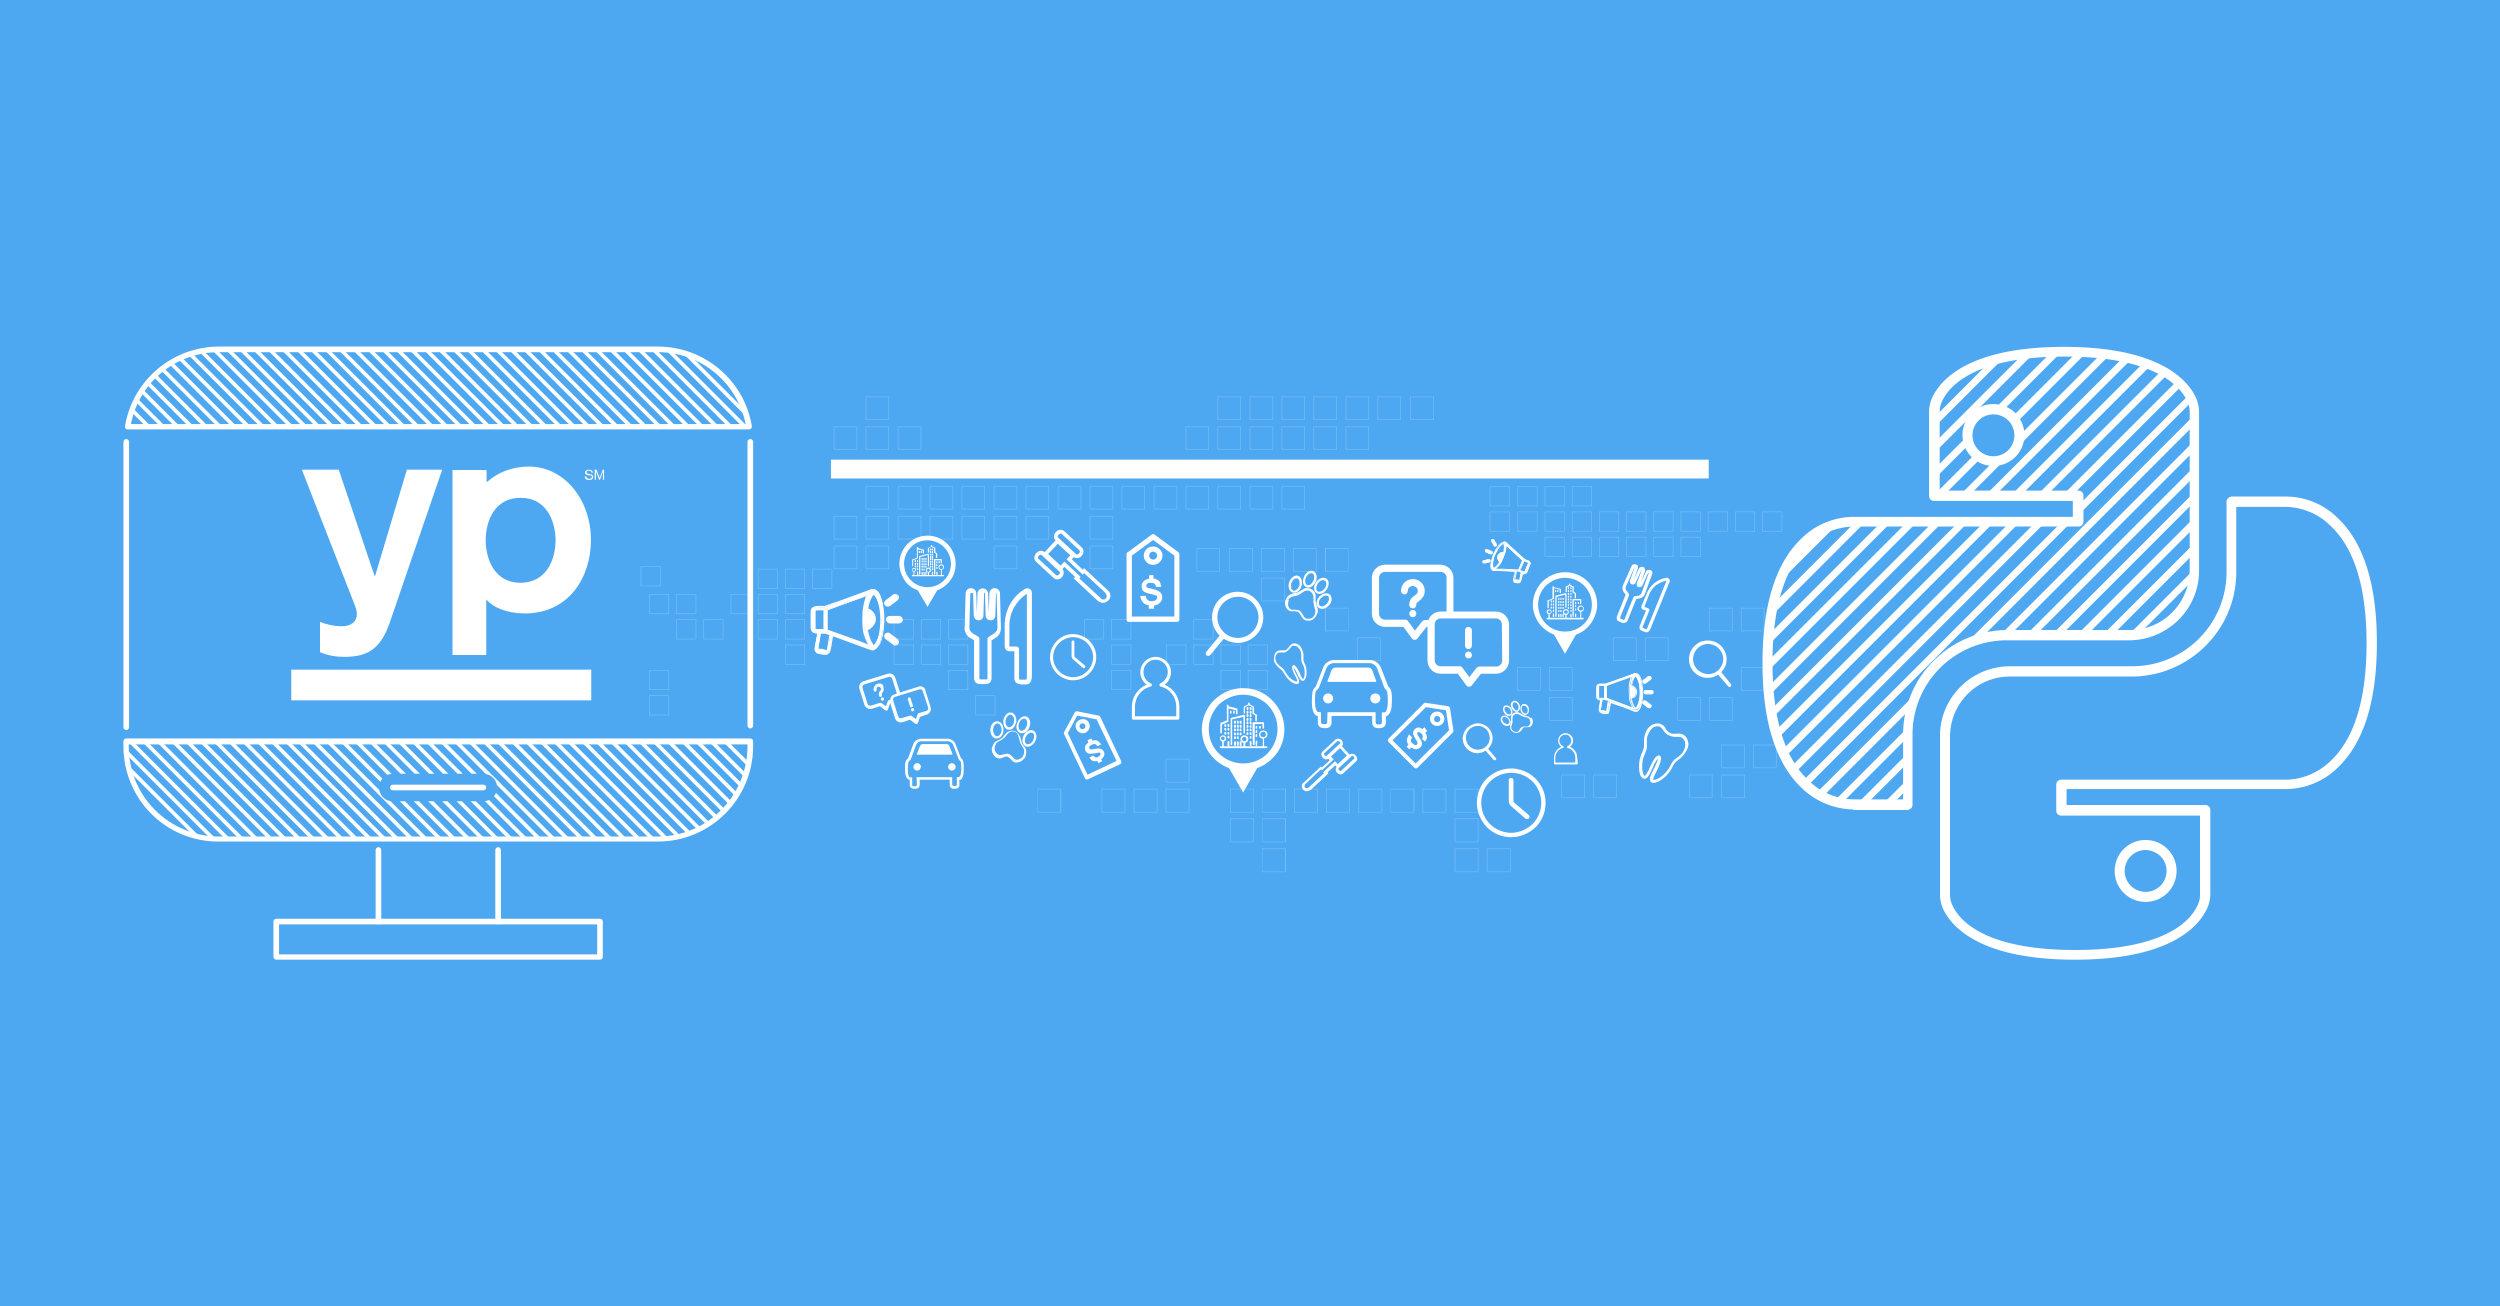 <svg xmlns="http://www.w3.org/2000/svg" xmlns:xlink="http://www.w3.org/1999/xlink" xml:space="preserve" viewBox="0 0 800 418"><style>.st0{fill:#4ea8f1}.st1{fill:#76bef7}.st2,.st9{fill:#fff}.st9{fill-rule:evenodd;clip-rule:evenodd}.st44{display:inline}</style><path id="backgrounds" d="M0 0h800v418H0z" class="st0"/><g id="yellow_pages"><path d="M431.4 175.6v7.1h-7.1v-7.1zm.2-.2H424v7.5h7.5v-7.5zM421.1 175.6v7.1H414v-7.1zm.2-.2h-7.5v7.5h7.5zM410.9 175.6v7.1h-7.1v-7.1zm.2-.2h-7.5v7.5h7.5zM400.7 175.6v7.1h-7.1v-7.1zm.2-.2h-7.5v7.5h7.5zM390.2 175.6v7.1h-7.1v-7.1zm.2-.2h-7.5v7.5h7.5zM410.9 185.1v7.1h-7.1v-7.1zm.2-.2h-7.5v7.5h7.5zM564.4 194.7v7.1h-7.1v-7.1zm.2-.2h-7.5v7.5h7.5zM554.2 194.7v7.1h-7.1v-7.1zm.2-.2h-7.5v7.5h7.5zM431.4 194.7v7.1h-7.1v-7.1zm.2-.2H424v7.5h7.5v-7.5zM533.7 204.2v7.1h-7.1v-7.1zm.2-.2h-7.5v7.5h7.5zM523.5 204.2v7.1h-7.1v-7.1zm.2-.2h-7.5v7.5h7.5zM441.6 204.2v7.1h-7.1v-7.1zm.2-.2h-7.5v7.5h7.5zM564.4 213.7v7.1h-7.1v-7.1zm.2-.2h-7.5v7.5h7.5zM503 213.7v7.1h-7.1v-7.1zm.2-.2h-7.5v7.5h7.5zM492.8 213.7v7.1h-7.1v-7.1zm.2-.2h-7.5v7.5h7.5zM554.2 223.3v7.1h-7.1v-7.1zm.2-.2h-7.5v7.5h7.5zM544 223.3v7.1h-7.1v-7.1zm.2-.2h-7.5v7.5h7.5zM503 223.3v7.1h-7.1v-7.1zm.2-.2h-7.5v7.5h7.5zM380.4 243v7.2h-7.2V243zm.2-.2H373v7.6h7.6zM472.9 252.6v7.2h-7.2v-7.2zm.2-.2h-7.6v7.6h7.6zM462.6 252.6v7.2h-7.2v-7.2zm.2-.2h-7.6v7.6h7.6zM452.3 252.6v7.2h-7.2v-7.2zm.2-.2H445v7.6h7.6v-7.6zM442.1 252.6v7.2h-7.2v-7.2zm.2-.2h-7.6v7.6h7.6zM431.8 252.6v7.2h-7.2v-7.2zm.2-.2h-7.6v7.6h7.6zM421.5 252.6v7.2h-7.2v-7.2zm.2-.2h-7.6v7.6h7.6zM411.2 252.6v7.2H404v-7.2zm.3-.2h-7.6v7.6h7.6zM401 252.6v7.2h-7.2v-7.2zm.2-.2h-7.6v7.6h7.6zM380.4 252.6v7.2h-7.2v-7.2zm.2-.2H373v7.6h7.6zM370.2 252.6v7.2H363v-7.2zm.2-.2h-7.6v7.6h7.6zM359.9 252.6v7.2h-7.2v-7.2zm.2-.2h-7.6v7.6h7.6zM339.3 252.6v7.2h-7.2v-7.2zm.2-.2H332v7.6h7.6v-7.6zM472.9 262.1v7.2h-7.2v-7.2zm.2-.2h-7.6v7.6h7.6zM411.2 262.1v7.2H404v-7.2zm.3-.2h-7.6v7.6h7.6zM401 262.1v7.2h-7.2v-7.2zm.2-.2h-7.6v7.6h7.6zM483.2 271.7v7.2H476v-7.2zm.2-.2h-7.6v7.6h7.6zM472.9 271.7v7.2h-7.2v-7.2zm.2-.2h-7.6v7.6h7.6zM411.2 271.7v7.2H404v-7.2zm.3-.2h-7.6v7.6h7.6zM211.2 181.4v6h-6v-6zm.2-.2H205v6.4h6.4zM248.7 182.2v6h-6v-6zm.2-.2h-6.4v6.4h6.4zM257.4 182.2v6h-6v-6zm.2-.2h-6.4v6.4h6.4zM266.1 182.2v6h-6v-6zm.2-.2h-6.4v6.4h6.4zM213.9 190.3v6h-6v-6zm.2-.2h-6.4v6.4h6.4zM222.6 190.3v6h-6v-6zm.2-.2h-6.4v6.4h6.4zM240 190.3v6h-6v-6zm.2-.2h-6.4v6.4h6.4zM248.7 190.3v6h-6v-6zm.2-.2h-6.4v6.4h6.4zM257.4 190.3v6h-6v-6zm.2-.2h-6.4v6.4h6.4zM222.6 198.4v6h-6v-6zm.2-.2h-6.4v6.4h6.4zM231.3 198.4v6h-6v-6zm.2-.2h-6.4v6.4h6.4zM248.7 198.4v6h-6v-6zm.2-.2h-6.4v6.4h6.4zM257.4 198.4v6h-6v-6zm.2-.2h-6.4v6.4h6.4zM292.2 198.4v6h-6v-6zm.2-.2H286v6.4h6.4zM300.9 198.4v6h-6v-6zm.2-.2h-6.4v6.4h6.4zM309.6 198.4v6h-6v-6zm.2-.2h-6.4v6.4h6.4zM353.1 198.4v6h-6v-6zm.2-.2h-6.4v6.4h6.4zM361.8 198.4v6h-6v-6zm.2-.2h-6.4v6.4h6.4zM388.1 198.4v6h-6v-6zm.2-.2h-6.4v6.4h6.4zM257.4 206.5v6h-6v-6zm.2-.2h-6.4v6.4h6.4zM292.2 206.5v6h-6v-6zm.2-.2H286v6.4h6.4zM300.9 206.5v6h-6v-6zm.2-.2h-6.4v6.4h6.4zM309.6 206.5v6h-6v-6zm.2-.2h-6.4v6.4h6.4zM361.8 206.5v6h-6v-6zm.2-.2h-6.4v6.4h6.4zM379.4 206.5v6h-6v-6zm.2-.2h-6.4v6.4h6.4zM388.1 206.5v6h-6v-6zm.2-.2h-6.4v6.4h6.4zM396.8 206.5v6h-6v-6zm.2-.2h-6.4v6.4h6.4zM405.5 206.5v6h-6v-6zm.2-.2h-6.4v6.4h6.4zM213.9 214.6v6h-6v-6zm.2-.2h-6.4v6.4h6.4zM309.6 214.6v6h-6v-6zm.2-.2h-6.4v6.4h6.4zM361.8 214.6v6h-6v-6zm.2-.2h-6.4v6.4h6.4zM396.8 214.6v6h-6v-6zm.2-.2h-6.4v6.4h6.4zM405.5 214.6v6h-6v-6zm.2-.2h-6.4v6.4h6.4zM213.9 222.7v6h-6v-6zm.2-.2h-6.4v6.4h6.4zM318.3 222.7v6h-6v-6zm.2-.2h-6.4v6.4h6.4zM277.2 127.1h7.1v7.1h-7.1zm-.2-.2v7.5h7.5v-7.5zM389.8 127.1h7.1v7.1h-7.1zm-.2-.2v7.5h7.5v-7.5zM400.1 127.1h7.1v7.1h-7.1zm-.2-.2v7.5h7.5v-7.5zM410.3 127.1h7.1v7.1h-7.1zm-.2-.2v7.5h7.5v-7.5zM420.5 127.1h7.1v7.1h-7.1zm-.2-.2v7.5h7.5v-7.5zM430.8 127.1h7.1v7.1h-7.1zm-.2-.2v7.5h7.5v-7.5zM441 127.1h7.1v7.1H441zm-.2-.2v7.5h7.5v-7.5zM451.5 127.1h7.1v7.1h-7.1zm-.2-.2v7.5h7.5v-7.5zM267 136.7h7.1v7.1H267zm-.2-.2v7.5h7.5v-7.5zM277.2 136.7h7.1v7.1h-7.1zm-.2-.2v7.5h7.5v-7.5zM287.5 136.7h7.1v7.1h-7.1zm-.2-.2v7.5h7.5v-7.5zM379.6 136.7h7.1v7.1h-7.1zm-.2-.2v7.5h7.5v-7.5zM389.8 136.7h7.1v7.1h-7.1zm-.2-.2v7.5h7.5v-7.5zM400.1 136.7h7.1v7.1h-7.1zm-.2-.2v7.5h7.5v-7.5zM410.3 136.7h7.1v7.1h-7.1zm-.2-.2v7.5h7.5v-7.5zM420.5 136.7h7.1v7.1h-7.1zm-.2-.2v7.5h7.5v-7.5zM430.8 136.7h7.1v7.1h-7.1zm-.2-.2v7.5h7.5v-7.5zM277.2 155.7h7.1v7.1h-7.1zm-.2-.2v7.5h7.5v-7.5zM287.5 155.7h7.1v7.1h-7.1zm-.2-.2v7.5h7.5v-7.5zM297.7 155.7h7.1v7.1h-7.1zm-.2-.2v7.5h7.5v-7.5zM307.9 155.7h7.1v7.1h-7.1zm-.2-.2v7.5h7.5v-7.5zM318.2 155.7h7.1v7.1h-7.1zm-.2-.2v7.5h7.5v-7.5zM328.4 155.7h7.1v7.1h-7.1zm-.2-.2v7.5h7.5v-7.5zM338.7 155.7h7.1v7.1h-7.1zm-.2-.2v7.5h7.5v-7.5zM348.9 155.7h7.1v7.1h-7.1zm-.2-.2v7.5h7.5v-7.5zM359.1 155.7h7.1v7.1h-7.1zm-.2-.2v7.5h7.5v-7.5zM369.4 155.7h7.1v7.1h-7.1zm-.2-.2v7.5h7.5v-7.5zM379.6 155.7h7.1v7.1h-7.1zm-.2-.2v7.5h7.5v-7.5zM389.8 155.7h7.1v7.1h-7.1zm-.2-.2v7.5h7.5v-7.5zM400.1 155.7h7.1v7.1h-7.1zm-.2-.2v7.5h7.5v-7.5zM410.3 155.7h7.1v7.1h-7.1zm-.2-.2v7.5h7.5v-7.5zM267 165.3h7.1v7.1H267zm-.2-.2v7.5h7.5v-7.5zM277.2 165.3h7.1v7.1h-7.1zm-.2-.2v7.5h7.5v-7.5zM287.5 165.3h7.1v7.1h-7.1zm-.2-.2v7.5h7.5v-7.5zM297.7 165.3h7.1v7.1h-7.1zm-.2-.2v7.5h7.5v-7.5zM307.9 165.3h7.1v7.1h-7.1zm-.2-.2v7.5h7.5v-7.5zM318.2 165.3h7.1v7.1h-7.1zm-.2-.2v7.5h7.5v-7.5zM328.4 165.3h7.1v7.1h-7.1zm-.2-.2v7.5h7.5v-7.5zM348.9 165.3h7.1v7.1h-7.1zm-.2-.2v7.5h7.5v-7.5zM267 174.8h7.1v7.1H267zm-.2-.2v7.5h7.5v-7.5zM277.2 174.8h7.1v7.1h-7.1zm-.2-.2v7.5h7.5v-7.5zM318.2 174.8h7.1v7.1h-7.1zm-.2-.2v7.5h7.5v-7.5zM348.9 174.8h7.1v7.1h-7.1zm-.2-.2v7.5h7.5v-7.5zM551 238.5h7.1v7.1H551zm-.2-.2v7.5h7.5v-7.5zM561.2 238.5h7.1v7.1h-7.1zm-.2-.2v7.5h7.5v-7.5zM499.8 248.1h7.1v7.1h-7.1zm-.2-.2v7.5h7.5v-7.5zM510 248.1h7.1v7.1H510zm-.2-.2v7.5h7.5v-7.5zM540.7 248.1h7.1v7.1h-7.1zm-.2-.2v7.5h7.5v-7.5zM551 248.1h7.1v7.1H551zm-.2-.2v7.5h7.5v-7.5zM482.9 155.8v6h-6v-6zm.2-.2h-6.4v6.4h6.4zM491.8 155.8v6h-6v-6zm.2-.2h-6.4v6.4h6.4zM500.5 155.8v6h-6v-6zm.2-.2h-6.4v6.4h6.4zM509.2 155.8v6h-6v-6zm.2-.2H503v6.4h6.4zM482.9 163.9v6h-6v-6zm.2-.2h-6.4v6.4h6.4zM491.8 163.9v6h-6v-6zm.2-.2h-6.4v6.4h6.4zM500.5 163.9v6h-6v-6zm.2-.2h-6.4v6.4h6.4zM509.2 163.9v6h-6v-6zm.2-.2H503v6.4h6.4zM517.9 163.9v6h-6v-6zm.2-.2h-6.4v6.4h6.4zM526.6 163.9v6h-6v-6zm.2-.2h-6.4v6.4h6.4zM535.3 163.9v6h-6v-6zm.2-.2h-6.4v6.4h6.4zM544 163.9v6h-6v-6zm.2-.2h-6.4v6.4h6.4zM552.7 163.9v6h-6v-6zm.2-.2h-6.4v6.4h6.4zM561.4 163.9v6h-6v-6zm.2-.2h-6.4v6.4h6.4zM570.1 163.9v6h-6v-6zm.2-.2h-6.4v6.4h6.4zM500.5 172v6h-6v-6zm.2-.2h-6.4v6.4h6.4zM509.2 172v6h-6v-6zm.2-.2H503v6.4h6.4zM517.9 172v6h-6v-6zm.2-.2h-6.4v6.4h6.4zM526.6 172v6h-6v-6zm.2-.2h-6.4v6.4h6.4zM535.3 172v6h-6v-6zm.2-.2h-6.4v6.4h6.4zM544 172v6h-6v-6zm.2-.2h-6.4v6.4h6.4z" class="st1"/><path d="M93.2 214.3h96v9.8h-96zM124.7 199.3c-2.9 8.2-6.8 10.9-14.6 10.9-2.7 0-5.3-.5-7.7-1.5V199c1.7.7 4.3 1.4 6.9 1.4 3.5 0 4.9-1.8 4.9-4 0-.9-.3-1.8-1-3.6s-16.6-42.5-16.6-42.5h11.8l11.5 34.1h.1l10.2-34.1h11.3zm20.2-48.9h10.8v3.8h.2c3.3-3 8-4.9 13.3-4.9 11.4 0 19.9 10.6 19.9 23.5 0 11.9-7 23.5-21.2 23.5-5.7 0-10.3-2-12.3-4.5v17.8h-10.8v-59.2zm32.9 22.5c-.1-6.5-3.1-13.6-11.2-13.6-8.2 0-11.1 7.1-11.2 13.6.1 6.5 3.1 13.6 11.2 13.6 8.2-.1 11.1-7.2 11.2-13.6m10.5-20.8c-.5-.1-1.1-.3-1.1-.9 0-.3.2-.5.3-.6q.45-.3.9-.3c.2 0 .6 0 .9.2s.4.6.4.8h-.4c0-.1 0-.4-.3-.5-.2-.1-.4-.2-.6-.2-.4 0-.7.2-.7.5 0 .4.4.4.6.5l.4.1c.2.1.4.1.5.1.5.2.6.6.6.8 0 .3-.1.6-.4.8s-.7.2-.9.2c-.3 0-1.3 0-1.4-1.1l.5-.1c0 .1 0 .4.3.6.2.2.4.2.7.2.5 0 .8-.2.8-.6s-.3-.5-.6-.5zm5-1.8v3.2h-.4l.1-2.7-1 2.7h-.3l-1-2.7v2.7h-.4v-3.2h.6l1 2.6 1-2.6zM305.7 252.4h-.5c-.8 0-1.3-.5-1.3-1.4v-1.5h-9.6v1.5c0 .9-.5 1.4-1.3 1.4h-.5c-.9 0-1.4-.5-1.4-1.4v-1.5h-.3c-.8-.4-1.2-1.5-1.2-3.4 0-2 .1-2.4.4-2.8.2-.3.5-.6.6-.7l1.7-4.6c.4-1.1 1.7-1.6 2.3-1.6h8.8c.6 0 1.9.5 2.3 1.6l1.8 4.6c.2.1.5.4.6.7v.1c.2.3.3.7.3 2.8 0 1.9-.4 3-1.1 3.4h-.3v1.5c.1.8-.5 1.3-1.3 1.3m-12.4-3.7h11.4v2.3c0 .4.2.5.5.5h.5c.4 0 .5-.2.5-.5v-2.3l.8-.1c.4-.3.6-1.1.6-2.5 0-1.9-.1-2.2-.2-2.4s-.3-.4-.5-.5l-.1-.1v-.1l-1.8-4.7c-.3-.7-1.2-1.1-1.5-1.1h-8.8c-.3 0-1.2.4-1.5 1.1l-1.8 4.8-.1.1c-.2.1-.4.4-.5.5-.1.3-.3.5-.3 2.5 0 1.8.3 2.4.6 2.5l.8.1v2.3c0 .4.2.5.5.5h.5c.3 0 .5-.1.5-.5z" class="st2"/><path d="M293.5 246.6c-.6 0-1.2-.5-1.2-1.2 0-.6.5-1.2 1.2-1.2.6 0 1.2.5 1.2 1.2-.1.7-.6 1.2-1.2 1.2m11.1 0c-.6 0-1.2-.5-1.2-1.2 0-.6.5-1.2 1.2-1.2.6 0 1.2.5 1.2 1.2s-.6 1.2-1.2 1.2m0-5.1h-11.1s-.2 0-.1-.2.8-2.1 1-2.6c.1-.2.4-.6.9-.6h7.6c.5 0 .8.4.9.6.2.5.9 2.4 1 2.6 0 .2-.2.2-.2.2" class="st9"/><path d="M441.6 233h-.7c-1.1 0-1.8-.7-1.8-1.9v-2h-13v2c0 1.2-.7 1.9-1.8 1.9h-.7c-1.2 0-1.9-.7-1.9-1.9v-2h-.3c-1.1-.5-1.6-2-1.6-4.6 0-2.7.2-3.3.5-3.9.2-.4.6-.8.8-1l2.4-6.2c.6-1.5 2.4-2.2 3.2-2.2h11.9c.8 0 2.5.7 3.2 2.2l2.4 6.2c.2.2.6.6.8 1v.1c.2.5.5 1 .4 3.8 0 2.6-.5 4-1.6 4.6l-.1.1h-.2v2c0 1.1-.8 1.8-1.9 1.8m-16.8-5.1h15.4v3.2c0 .6.3.7.6.7h.7c.5 0 .7-.2.7-.7V228l1.1-.1c.5-.4.8-1.6.8-3.5 0-2.6-.2-3-.3-3.3-.1-.2-.4-.5-.6-.7l-.1-.1-.1-.2-2.4-6.4c-.4-.9-1.6-1.5-2.1-1.5h-11.9c-.4 0-1.7.5-2.1 1.5l-2.5 6.5-.1.1-.7.7c-.2.3-.4.7-.4 3.3 0 2.5.5 3.2.8 3.5l1.1.1v3.1c0 .5.2.7.7.7h.7c.4 0 .6-.1.6-.7z" class="st2"/><path d="M425 225.1c-.9 0-1.6-.7-1.6-1.6s.7-1.6 1.6-1.6 1.6.7 1.6 1.6-.7 1.6-1.6 1.6m15.1 0c-.9 0-1.6-.7-1.6-1.6s.7-1.6 1.6-1.6 1.6.7 1.6 1.6-.7 1.6-1.6 1.6m0-6.9H425s-.3 0-.2-.3c.1-.2 1.1-2.8 1.3-3.5.1-.2.6-.8 1.3-.8h10.4c.7 0 1.2.5 1.3.8.2.7 1.2 3.2 1.3 3.5 0 .3-.3.3-.3.3" class="st9"/><path d="M326.4 218.9c-.5 0-.9-.2-1.3-.5-.3-.3-.5-.8-.5-1.3v-8.7H323c-.8 0-1.5-.7-1.5-1.5V200c0-2.3.6-4.6 1.7-6.6s2.7-3.7 4.7-4.9c.5-.3 1-.3 1.5-.1s.8.7.8 1.3v26.5c0 2.4-1.1 2.8-1.8 2.8h-2zm-3.4-12h2.3c.4 0 .8.4.8.8v9.5c0 .1 0 .1.1.2 0 0 .1.1.2.1h2s.2-.2.2-1.2V190c-1.7 1.1-3.1 2.6-4.1 4.4s-1.5 3.8-1.5 5.8zm-7.5 12h-2c-.5 0-.9-.2-1.3-.5-.3-.3-.5-.8-.5-1.3v-12.2l-1.3-.8c-.6-.3-1-.8-1.3-1.4s-.5-1.2-.4-1.9l.3-10.9c0-.5.2-.9.5-1.2s.7-.5 1.2-.5c.4 0 .9.2 1.2.5s.5.7.5 1.2l.2 6.4.2-6.3c0-.4.1-.8.4-1.1.2-.3.6-.5 1-.6h.6c.4.1.7.3 1 .6.2.3.4.7.4 1.1l.2 6.2.2-6.3c0-.5.2-.9.5-1.2s.7-.5 1.2-.5c.4 0 .9.2 1.2.5s.5.7.5 1.2l.3 10.9c0 .7-.1 1.3-.4 1.9s-.8 1.1-1.3 1.4l-1.3.8v12.2c0 .5-.2.9-.5 1.3-.4.3-.8.5-1.3.5m-4.9-29.1h-.1v.1l-.3 10.9c0 .4.1.8.3 1.1s.5.6.8.8l1.7 1c.2.1.4.4.4.7v12.7c0 .1 0 .1.1.2 0 0 .1.1.2.1h2c.1 0 .1 0 .2-.1 0 0 .1-.1.1-.2v-12.6c0-.3.1-.5.4-.7l1.7-1.1c.3-.2.6-.5.8-.8s.3-.7.3-1.1l-.3-10.9v-.1h-.2v.1l-.2 7.1c0 .4-.1.7-.4 1-.2.3-.6.5-1 .5s-.9-.1-1.2-.4-.5-.7-.5-1.1l-.2-7.1v-.1l-.1-.1h-.1s-.1 0-.1.1v.1l-.2 7.1c0 .4-.2.8-.5 1.1s-.7.4-1.2.4c-.4-.1-.7-.2-1-.5-.2-.3-.4-.6-.4-1l-.2-7.1v-.1zM525.3 201.8q-.45-.15-.6-.6t0-.9l2-4.9-.8-.3h-.1c-.5-.2-.7-.7-.5-1.2l1.6-3.9c.5-1.3 1.4-2.5 2.5-3.4s2.4-1.5 3.8-1.7c.3-.1.7.1.9.3.2.3.3.6.2.9l-6.1 15c-.6 1.4-1.3 1.3-1.7 1.2zq.15 0 0 0m.9-7.6 1.3.5c.2.1.4.4.3.6l-2.2 5.4v.1s0 .1.1.1l1.1.5s.2-.1.4-.6l6.1-15c-1.2.2-2.4.8-3.4 1.5-1 .8-1.7 1.8-2.2 3zm-7.1 5.1-1.1-.5q-.45-.15-.6-.6t0-.9l2.8-7-.6-.8c-.2-.3-.4-.7-.4-1.1s0-.8.2-1.2l2.7-6.1c.1-.3.3-.4.6-.5s.5-.1.8 0 .5.3.6.5.1.5 0 .8l-1.3 3.7 1.6-3.6c.1-.2.3-.4.5-.5s.5-.2.7-.1c.1 0 .2.1.4.1.2.1.3.3.4.6.1.2.1.5 0 .7l-1.3 3.6 1.6-3.5c.1-.3.3-.4.6-.5s.5-.1.8 0 .5.3.6.5.1.5 0 .8l-2.3 6.3c-.1.4-.4.7-.7 1s-.7.4-1.1.5l-1 .2-2.8 6.9q-.15.45-.6.6c-.5.2-.8.2-1.1.1m4-17.7h-.1l-2.7 6.1c-.1.2-.1.4-.1.7 0 .2.1.5.3.6l.7 1c.1.1.1.3.1.5l-2.9 7.2v.1s0 .1.1.1l1.1.5h.1s.1 0 .1-.1l2.9-7.2c.1-.2.2-.3.4-.3l1.2-.2c.2 0 .5-.1.6-.3.2-.1.3-.3.4-.6l2.3-6.3v-.1h-.2l-1.8 4c-.1.2-.2.4-.5.5-.2.1-.4.1-.7.1-.3-.1-.5-.2-.6-.5-.1-.2-.1-.5 0-.8l1.5-4.1v-.1h-.1v.1l-1.8 4c-.1.2-.3.4-.6.5-.2.1-.5.1-.8-.1-.2-.1-.4-.3-.4-.5-.1-.2-.1-.5 0-.7zc.1.1.1 0 0 0 .1 0 0 0 0 0M354.5 188.9l-7.6-7.1-.4.5-3.5-3.3.6-.7c.3.2.6.3 1 .3.5 0 1.1-.2 1.5-.7.8-.9.8-2 .1-2.7l-5.6-5.2c-.5-.4-1.1-.6-1.7-.4-.8.2-1.4.9-1.6 1.7-.1.6 0 1.2.5 1.6l-3.5 3.8c-.8-.7-1.9-.6-2.7.3s-.8 2-.1 2.7l5.6 5.2c.3.3.7.5 1.2.5s1.1-.2 1.5-.7c.7-.8.8-1.8.2-2.6l.6-.7 3.4 3.2-.4.5 7.6 7.1c.6.5 1.2.7 1.7.7.7 0 1.3-.3 1.7-.7.9-.8 1.1-2.2-.1-3.3m-16-17.3c.1-.4.4-.7.8-.8.3-.1.4 0 .5.1l5.6 5.2c.4.4-.1 1-.1 1-.1.1-.6.6-1 .2l-5.6-5.2c-.1-.1-.2-.2-.2-.5m.4 12.2c-.1.1-.6.6-1 .2l-5.6-5.2c-.4-.4.1-1 .1-1s.3-.3.6-.3c.1 0 .2 0 .3.1l5.6 5.2c.6.4.1 1 0 1m15 7.7c-.4.4-1.1.6-1.7-.1l-6.8-6.3.4-.5-5.2-4.9-1.2 1.3-4-3.7 3.1-3.3 4 3.7-1.2 1.3 5.2 4.9.4-.5 6.8 6.3c.6.7.5 1.3.2 1.8M417 252.7c.3.3.8.5 1.2.5s.9-.2 1.3-.5l5.6-5.2-.3-.3 2.5-2.3.4.5c-.4.5-.4 1.3.2 1.9.3.3.7.5 1.1.5.3 0 .6-.1.8-.3l4.1-3.8c.6-.5.5-1.3-.1-2-.6-.6-1.4-.7-1.9-.2l-2.5-2.7q.45-.45.3-1.2c-.1-.6-.6-1.1-1.2-1.2-.4-.1-.9 0-1.2.3l-4.1 3.8c-.5.5-.5 1.3.1 2 .3.3.7.5 1.1.5.3 0 .5-.1.7-.2l.4.5-2.5 2.3-.3-.3-5.6 5.2c-.8.5-.6 1.6-.1 2.2m11.7-14.7-4.1 3.8c-.3.3-.7-.1-.7-.1s-.4-.4-.1-.7l4.1-3.8c.1-.1.2-.1.4-.1.2.1.5.3.6.6 0 .1-.1.2-.2.3m-.3 7.8 4.1-3.8c.1-.1.2-.1.2-.1.2 0 .4.2.5.2 0 0 .4.4.1.7l-4.1 3.8c-.3.3-.7-.1-.7-.1s-.4-.4-.1-.7m-10.6 5 4.9-4.6.3.3 3.8-3.5-.9-.9 2.9-2.7 2.2 2.4-2.9 2.7-.9-.9-3.8 3.5.3.3-4.9 4.6c-.5.4-1 .3-1.2 0-.2-.2-.3-.7.2-1.2M328.4 240.9v-.7l-.1-.4-.2-.4-.3-.4-.5-.7-.2-.3-.1-.3-.1-.3-.1-.4-.1-.3-.1-.4-.1-.4-.2-.4-.2-.3-.1-.2-.2-.3-.3-.3-.3-.2-.4-.2-.4-.1-.4-.1-.7.1-.6.2-.5.3-.3.3-.3.3-.4.5-.3.4-.3.3-.4.3-1.2.6-.2.1-.4.3-.4.4-.2.5-.2.4-.2.5v.9l.1.5.2.4.2.4.3.4.4.4.4.2.6.2h.5l.4-.1.2-.1.3-.1.5-.2.4-.1h.4l.2.1.2.1.6.5.3.3.3.3.3.3.4.2.3.1h.6l.5-.1.4-.1.5-.3.4-.3.4-.4.3-.4.2-.4.1-.4v-.2zm-.9.7-.1.3-.2.3-.3.3-.3.2-.4.2-.2.1-.4.1h-.5l-.2-.1-.2-.1-.2-.2-.2-.2-.3-.3-.7-.7-.2-.1-.3-.1-.3-.1h-.3l-.6.1-.9.2-.2.1h-.6l-.4-.1-.2-.1-.3-.3-.3-.3-.2-.3-.1-.3-.1-.4v-.7l.1-.4.2-.4.2-.4.2-.3.3-.2 1.3-.7.5-.4.4-.3.4-.5.4-.5.3-.3.2-.2.3-.2.5-.2h.8l.3.1.3.1.3.2.2.2.1.2.1.2.1.2.1.3.1.4.1.3.1.3.1.5.1.4.2.4.2.4.2.4.5.7.1.3.1.3v1zM326.4 234.5c.1 0 .1 0 .2.1.5.1 1 0 1.6-.3.5-.4 1-.9 1.2-1.6.6-1.5.2-2.9-.9-3.4-.5-.2-1.2-.1-1.7.3s-1 .9-1.2 1.6c-.7 1.4-.3 2.9.8 3.3m-.3-3.1c.2-.5.5-1 .9-1.2.3-.2.7-.3.9-.2h.1c.7.3.9 1.3.5 2.4-.2.5-.5 1-.9 1.2s-.7.3-1 .2c-.6-.3-.9-1.4-.5-2.4M322.5 233.5h.2c.6.1 1.2-.1 1.6-.6q.6-.75.9-1.8c.2-1.5-.5-2.9-1.6-3.1s-2.2.9-2.5 2.4c-.2 1.5.4 2.8 1.4 3.1m1-4.8c.7.2 1.2 1.2 1 2.2-.1.6-.3 1.1-.7 1.4-.3.3-.6.5-1 .4-.7-.1-1.2-1.1-1-2.2s1-1.9 1.7-1.8" class="st2"/><path d="M330.7 233.8c-.5-.3-1.1-.2-1.7.1s-1.1.8-1.4 1.4-.5 1.3-.4 2q.15 1.05.9 1.5c.1.1.2.1.3.1.4.1.9.1 1.4-.2.6-.3 1.1-.8 1.4-1.4.8-1.4.5-2.9-.5-3.5m-.1 3.1c-.3.5-.6.9-1.1 1.1-.4.2-.8.2-1 .1-.3-.2-.5-.5-.5-.9q-.15-.75.3-1.5c.3-.5.6-.9 1.1-1.1.3-.2.6-.2.9-.1.1 0 .1 0 .2.1.5.2.6 1.3.1 2.3M319 236.3c.6 0 1.1-.3 1.5-.8s.6-1.2.6-1.9-.1-1.4-.5-1.9q-.6-.9-1.5-.9c-1.2 0-2.1 1.1-2.2 2.7 0 .7.1 1.4.5 1.9.3.5.7.8 1.1.9zm-.8-1.3c-.3-.4-.4-.9-.4-1.5 0-1.1.7-2 1.4-2h.2c.3.1.5.3.7.6.3.4.4.9.4 1.5s-.2 1.1-.5 1.5c-.3.3-.6.5-.9.5q-.6 0-.9-.6M489.6 229.7l-.1-.1-.2-.2-.2-.1-.3-.1-.3-.1-.6-.1-.2-.1-.2-.1-.2-.1-.3-.2-.2-.1-.2-.1-.3-.1-.3-.2-.2-.1h-.7l-.3.1-.3.1-.2.1-.2.2-.3.3-.2.4-.1.3v1.9l-.3.8v.7l.1.3.1.3.2.3.1.2.3.2.3.2.3.1.3.1h.7l.3-.1.4-.2.3-.2.2-.2.1-.1.1-.2.2-.3.2-.2.1-.1.1-.1.2-.1h1.5l.3-.1.2-.1.1-.1.2-.2.2-.3.1-.3.1-.3v-.7l-.1-.3-.1-.3-.1-.2-.1-.1zm-.1.8.1.2.1.2v.5l-.1.3-.1.2-.2.2-.1.1-.1.1-.1.1-.2.1h-1.4l-.2.1-.2.1-.2.1-.2.1-.2.3-.3.5v.1l-.1.1-.2.2-.2.1h-.8l-.2-.1-.2-.1-.2-.1-.2-.2-.1-.1-.1-.2-.1-.2-.1-.3v-.4l.3-.9.1-.4v-1.6l.1-.3.1-.3.2-.2.2-.1.2-.1.2-.1h.8l.2.1.2.1.2.1.2.1.3.2.3.1.3.1.3.1.3.1.6.1.2.1.2.1.2.2.1.1.1.2.1.1zM485.7 227.7s.1 0 .1-.1q.45-.3.6-.9c.1-.4 0-.9-.2-1.3-.4-.9-1.3-1.4-2-1.1-.3.2-.6.5-.7.9s0 .9.2 1.3c.4 1 1.3 1.5 2 1.2m-1.5-1.4c-.2-.3-.2-.7-.1-1 0-.3.2-.4.3-.5h.1c.4-.2 1 .2 1.3.9.2.3.2.7.1 1s-.2.5-.4.6c-.4.1-1-.3-1.3-1M483.4 229c.1 0 .1-.1 0 0 .4-.3.6-.7.6-1.1s-.2-.9-.4-1.3c-.6-.8-1.6-1.1-2.2-.7-.6.5-.6 1.5 0 2.3.5.8 1.4 1.1 2 .8m-1.7-2.7c.4-.3 1.1 0 1.5.6.2.3.3.6.4 1q0 .45-.3.6c-.4.3-1.1 0-1.5-.6-.5-.6-.5-1.3-.1-1.6" class="st2"/><path d="M487.4 225.3c-.4.1-.6.4-.8.8-.1.4-.1.9 0 1.3.1.5.4.8.7 1.1.4.3.8.4 1.1.2.1 0 .1-.1.2-.1.3-.2.5-.4.6-.8s.1-.9 0-1.3c-.2-.8-1-1.4-1.8-1.2m1.4 1.5c.1.4.1.7 0 1s-.2.5-.5.5c-.2.1-.4 0-.7-.2s-.5-.5-.6-.8c-.1-.4-.1-.7 0-1 .1-.2.2-.4.3-.5h.1c.6-.1 1.2.3 1.4 1M483.1 232c.3-.3.4-.6.3-1.1q-.15-.6-.6-1.2c-.3-.4-.7-.6-1.1-.7s-.8 0-1.1.3c-.6.5-.5 1.5.2 2.3.3.4.7.6 1.1.7.3.1.7 0 .9-.1s.3-.2.3-.2m-1-.3c-.3-.1-.6-.3-.9-.5-.5-.5-.6-1.3-.3-1.6l.1-.1c.2-.1.4-.1.6-.1.3.1.6.3.9.5.3.3.4.6.5.9 0 .3 0 .5-.2.7s-.4.3-.7.2M411.8 191.2l-.1.2-.2.4-.2.4-.1.5v.5l.1.4.1.5.2.4.3.4.3.3.2.1.3.2.4.1h1.2l.8.1.2.1.2.1.1.1.1.1.3.4.3.5.2.3.1.2.2.3.4.4.6.3.4.1h1l.4-.1.4-.2.4-.3.4-.4.2-.3.3-.5.2-.4.2-.5v-1l-.1-.2-.4-1.3-.1-.5-.1-.4v-2l-.1-.5-.3-.6-.4-.5-.3-.2-.4-.2-.4-.2-.4-.1h-.9l-.3.1-.4.2-.4.2-.3.2-.3.2-.4.2-.3.2-.3.1-.4.1-.9.2-.5.1-.4.2-.3.2-.4.3-.2.2zm.5.6.1-.1.2-.2.1-.1.3-.2.3-.2.3-.1.9-.2.4-.1.4-.1.4-.2.4-.2.4-.3.3-.2.3-.2.3-.2.3-.1.2-.1h.7l.3.1.3.1.3.2.2.2.3.4.2.5.1.4v1.9l.1.5.1.6.4 1.4v.6l-.1.4-.1.4-.2.4-.2.2-.3.3-.3.2-.3.1-.3.1h-.8l-.3-.1-.4-.2-.3-.3-.1-.2-.1-.2-.5-.8-.3-.4-.2-.2-.2-.2-.3-.1-.3-.1-1-.1h-1l-.2-.1-.2-.1-.1-.1-.2-.2-.2-.3-.1-.3-.1-.4v-.7l.1-.4.1-.3zM421 186.2c.3-.7.4-1.4.3-2-.1-.7-.5-1.2-1-1.4-1.1-.5-2.4.3-3 1.7-.3.7-.4 1.4-.3 2s.4 1.1.9 1.3c0 0 .1.1.2.1.9.5 2.2-.3 2.9-1.7m-2.7 1q-.45-.15-.6-.9c-.1-.5 0-1 .2-1.5.4-1 1.4-1.6 2-1.3h.1c.3.1.4.4.5.8.1.5 0 1-.2 1.5-.5 1.1-1.4 1.7-2 1.4M424.5 188.7c.9-1.3.9-2.8 0-3.5s-2.4-.2-3.3 1c-.4.6-.7 1.3-.7 1.9 0 .7.2 1.3.7 1.6l.1.1c1 .6 2.4.1 3.2-1.1m-.6-.4c-.7.9-1.7 1.3-2.3.9-.3-.2-.4-.5-.4-1s.2-1 .5-1.5c.6-.9 1.6-1.3 2.2-.9h.1c.6.5.6 1.6-.1 2.5" class="st2"/><path d="M412.5 186.4c-.2.7-.2 1.4 0 2 .2.5.5.9.9 1.1.1.1.2.1.3.1.6.2 1.2 0 1.7-.4s.9-1 1.1-1.7.2-1.4 0-2-.6-1.1-1.2-1.3c-1.1-.2-2.3.7-2.8 2.2m2.6-1.3c.1 0 .1 0 .2.1.2.1.4.4.5.7q.15.75 0 1.5c-.2.5-.5 1-.9 1.3-.3.3-.7.3-1 .3-.3-.1-.6-.4-.7-.8q-.15-.75 0-1.5c.4-1.1 1.2-1.8 1.9-1.6M422.1 194.6c.4.2.9.3 1.4.2.6-.1 1.2-.5 1.7-1 1.1-1.1 1.2-2.7.4-3.5-.4-.4-1-.5-1.7-.4-.6.1-1.2.5-1.7 1s-.8 1.2-.9 1.8c-.1.7.1 1.3.5 1.7.1.1.2.1.3.2m.2-.8c-.2-.2-.3-.6-.3-1 .1-.5.3-1 .7-1.4s.8-.7 1.3-.8c.3-.1.6 0 .9.1.1 0 .1.1.1.1.5.5.3 1.6-.4 2.4-.4.4-.8.7-1.3.8-.4.1-.7 0-1-.2M377.4 226c-.1-3.1-1.9-5.7-4.7-6.9 1.3-.9 2-2.4 2-4 0-2.7-2.2-4.9-4.9-4.9s-4.9 2.2-4.9 4.9c0 1.6.8 3.1 2 4-2.8 1.2-4.7 3.9-4.7 7.1v3.6c0 .3.2.5.5.5h14.2c.3 0 .5-.2.5-.5V226m-1 3.2h-13.2v-3.1c0-3.1 2.1-5.7 5-6.4.2-.1.4-.2.4-.5 0-.2-.1-.4-.3-.5-1.5-.6-2.4-2.1-2.4-3.7 0-2.2 1.8-3.9 3.9-3.9s3.9 1.8 3.9 3.9c0 1.6-1 3-2.4 3.7-.2.1-.3.3-.3.5s.2.4.4.5c3 .7 5 3.4 5 6.4v3.1M504.7 242.4c0-1.5-.9-2.8-2.3-3.4.6-.5 1-1.2 1-2 0-1.3-1.1-2.4-2.4-2.4s-2.4 1.1-2.4 2.4c0 .8.4 1.5 1 2-1.4.6-2.3 1.9-2.3 3.5v1.8c0 .1.1.3.3.3h7c.1 0 .3-.1.3-.3zm-.5 1.6h-6.5v-1.5c0-1.5 1-2.8 2.5-3.2.1 0 .2-.1.2-.2s-.1-.2-.2-.3c-.7-.3-1.2-1-1.2-1.8 0-1.1.9-1.9 1.9-1.9 1.1 0 1.9.9 1.9 1.9 0 .8-.5 1.5-1.2 1.8-.1 0-.2.1-.2.3 0 .1.1.2.2.2 1.5.4 2.5 1.7 2.5 3.2v1.5zM452.1 195.2c-1.5 0-1.5 2.3 0 2.3s1.5-2.3 0-2.3M452.1 185.3c-2.1 0-3.8 1.7-3.8 3.8 0 .6.5 1.1 1.1 1.1s1.1-.5 1.1-1.1c0-2.1 3.1-2.1 3.2 0 0 1-1.1 1.5-1.7 2-1 .8-1.8 3.4.1 3.6.6 0 1.1-.5 1.1-1.1 0-.4.1-.7.4-.9 1.2-.8 2.4-2 2.3-3.6.1-2.1-1.7-3.8-3.8-3.8" class="st2"/><path d="M478.7 195.7h-13.6v-10.8c0-2.3-1.9-4.2-4.2-4.2h-17.7c-2.3 0-4.2 1.9-4.2 4.2v11.5c0 2.3 1.9 4.2 4.2 4.2h5.9l2.7 3.7c.4.6 1.4.6 1.8 0l2.9-3.7h.3v10.8c0 2.3 1.9 4.2 4.2 4.2h5.5l2.7 3.7c.4.6 1.4.6 1.8 0l2.9-3.7h4.8c2.3 0 4.2-1.9 4.2-4.2v-11.5c0-2.3-1.8-4.2-4.2-4.2m-22.7 2.7c-.3 0-.7.2-.9.4l-2.3 3-2.2-3c-.2-.3-.5-.5-.9-.5h-6.5c-1.1 0-1.9-.9-1.9-1.9v-11.5c0-1.1.9-1.9 1.9-1.9H461c1.1 0 1.9.9 1.9 1.9v10.8H461c-1.8 0-3.3 1.1-3.9 2.7zm24.7 13c0 1.1-.9 1.9-1.9 1.9h-5.4c-.3 0-.7.2-.9.4l-2.3 3-2.2-3c-.2-.3-.5-.5-.9-.5H461c-1.1 0-1.9-.9-1.9-1.9v-11.5c0-1.1.9-1.9 1.9-1.9h17.7c1.1 0 1.9.9 1.9 1.9z" class="st2"/><path d="M469.9 207.7c.6 0 1.1-.5 1.1-1.1v-4.9c0-.6-.5-1.1-1.1-1.1s-1.1.5-1.1 1.1v4.9c0 .6.5 1.1 1.1 1.1M469.9 210.7c1.5 0 1.5-2.2 0-2.2-1.4 0-1.5 2.2 0 2.2M282.2 223.2c-.6.2-.3 1.2.3 1 .7-.2.4-1.2-.3-1M280.8 218.8c-.9.3-1.4 1.3-1.2 2.2.1.3.4.4.6.3s.4-.4.3-.6c-.3-.9 1.1-1.4 1.4-.4.2.4-.3.8-.5 1.1-.3.5-.3 1.8.5 1.6.3-.1.4-.4.3-.6s-.1-.3 0-.5c.4-.5.8-1.2.5-1.9.1-1-.9-1.5-1.9-1.2" class="st2"/><path d="m294 219.7-6 1.9-1.5-4.7c-.3-1-1.4-1.6-2.4-1.3l-7.8 2.4c-1 .3-1.6 1.4-1.3 2.4l1.6 5.1c.3 1 1.4 1.6 2.4 1.3l2.6-.8 1.7 1.3c.3.2.7.1.8-.2l.7-2h.1l1.5 4.7c.3 1 1.4 1.6 2.4 1.3l2.4-.8 1.7 1.3c.3.2.7.1.8-.2l.7-2 2.1-.7c1-.3 1.6-1.4 1.3-2.4l-1.6-5.1c-.1-1.2-1.2-1.8-2.2-1.5m-9.6 4.4c-.2 0-.3.2-.3.3l-.6 1.6-1.4-1c-.1-.1-.3-.1-.5-.1l-2.9.9c-.5.1-1-.1-1.1-.6l-1.6-5.1c-.1-.5.1-1 .6-1.1l7.8-2.4c.5-.1 1 .1 1.1.6l1.5 4.7-.8.3c-.8.2-1.3.9-1.3 1.7zm12.6 2.3c.1.5-.1 1-.6 1.1l-2.4.7c-.2 0-.3.2-.3.3l-.6 1.6-1.4-1c-.1-.1-.3-.1-.5-.1l-2.7.8c-.5.1-1-.1-1.1-.6l-1.6-5.1c-.1-.5.1-1 .6-1.1l7.8-2.4c.5-.1 1 .1 1.1.6z" class="st2"/><path d="M291.8 226.3c.3-.1.4-.4.3-.6l-.7-2.2c-.1-.3-.4-.4-.6-.3s-.4.4-.3.6l.7 2.2c0 .2.3.4.6.3M292.2 227.6c.6-.2.3-1.2-.3-1-.7.2-.4 1.2.3 1M540.3 238.3c0-1.3-.6-2.9-2.1-3.4-.5-.2-1.1-.2-1.6-.1h-1.4c-.2 0-.4-.1-.6-.2l-.6-.3c-.4-.3-.7-.7-1-1v-.3c-.3-.4-.6-.8-1.1-1.1-1.3-.8-2.9-.3-3.9.5-.6.5-1.1 1.2-1.4 2s-.5 1.5-.5 2.3v2.2c-.1.7-.4 1.4-.7 2.1l-.1.2c-.5 1.2-.8 2.4-.8 3.8 0 1.1 0 2.5.7 3.6.2.3.4.4.6.5s.3.1.5.1c.6 0 1.1-.6 1.7-1.7.2-.5.5-1 .7-1.5.4-.9.8-1.8 1.3-2.6.1-.1.3-.4.5-.6 0 .3-.1.6-.2.8q-.45 1.35-1.2 2.7c-.2.5-.5.9-.7 1.4-.5 1.1-.6 1.9-.2 2.4.2.3.6.5 1.1.4 1.3-.1 2.4-1 3.3-1.7q1.5-1.35 2.4-3l.1-.2c.3-.7.7-1.4 1.2-1.8.3-.2.6-.5.8-.7.3-.2.6-.4.9-.7.6-.5 1.1-1.2 1.5-1.9.5-.7.7-1.5.8-2.2m-1.5 1.9c-.3.6-.8 1.2-1.3 1.6-.2.2-.5.4-.8.6s-.6.5-.9.7c-.6.6-1 1.4-1.4 2.1l-.1.2c-.5 1-1.3 1.9-2.2 2.7-.7.6-1.7 1.3-2.8 1.5h-.2s-.2-.3.3-1.4c.2-.5.5-.9.7-1.4.5-.9.9-1.8 1.2-2.8.1-.5.3-1.1.2-1.7-.1-.2-.2-.4-.4-.5q-.3-.15-.6 0c-.5.2-.9.7-1.2 1.2-.6.9-1 1.8-1.4 2.7-.2.5-.4.9-.7 1.4-.6 1.1-.9 1.2-.9 1.2l-.2-.2c-.6-.9-.6-2.1-.6-3.1 0-1.2.3-2.4.7-3.4l.1-.2c.3-.8.7-1.6.7-2.4v-1.2h-.1.1v-1c0-.7.2-1.4.5-2 .3-.7.7-1.2 1.1-1.7.7-.6 1.9-1 2.8-.4.3.2.5.5.8.9l.1.2c.3.4.7.9 1.2 1.2.2.2.5.3.8.4s.6.2.8.3c.5.1 1 .1 1.4.1h.2c.4 0 .8 0 1.2.1 1 .4 1.4 1.5 1.4 2.5 0 .5-.2 1.1-.5 1.8M408 212.2c.3.5.6.9 1 1.3.2.2.4.3.6.5.2.1.4.3.6.5.3.3.6.8.8 1.2l.1.1c.4.7.9 1.4 1.6 2 .6.5 1.3 1 2.2 1.1.3 0 .6-.1.7-.3.2-.3.2-.8-.2-1.6-.1-.3-.3-.7-.5-1-.3-.6-.6-1.2-.8-1.8 0-.1-.1-.3-.1-.5.1.1.3.3.3.4.4.5.6 1.1.9 1.7.1.3.3.7.5 1 .4.7.8 1.1 1.2 1.1.1 0 .2 0 .3-.1s.3-.2.4-.4c.5-.8.5-1.7.5-2.4 0-.9-.2-1.8-.5-2.5l-.1-.1c-.2-.5-.4-.9-.4-1.4v-1.5c0-.5-.2-1.1-.4-1.6-.2-.6-.6-1-.9-1.4-.7-.6-1.7-.9-2.6-.3-.3.2-.5.5-.7.8l-.1.1c-.2.2-.4.5-.6.7-.1.1-.3.2-.4.2-.1.1-.3.1-.4.1h-.9c-.3 0-.7 0-1 .1-1 .3-1.4 1.4-1.4 2.3-.2.7 0 1.2.3 1.7m.1-1.6c0-.6.3-1.4 1-1.7.2-.1.5-.1.8-.1h1c.2 0 .4-.1.6-.2s.3-.2.5-.3c.3-.2.6-.6.8-.8l.1-.1c.2-.2.3-.4.5-.6.6-.4 1.4-.1 1.9.3.3.3.6.6.8 1.1.2.4.3.9.3 1.4v.7h.1-.1v.8c0 .6.3 1.1.5 1.6l.1.1c.3.7.5 1.5.5 2.3 0 .6 0 1.5-.4 2.1l-.1.1s-.2 0-.6-.8c-.2-.3-.3-.6-.4-1-.3-.6-.6-1.2-1-1.8-.2-.3-.5-.6-.8-.8-.1-.1-.3-.1-.4 0l-.3.3c-.1.4 0 .8.1 1.1.2.7.5 1.3.8 1.9.2.3.3.6.5.9.3.8.2 1 .2 1h-.2c-.7-.1-1.4-.6-1.9-1q-.9-.75-1.5-1.8l-.1-.1c-.3-.5-.5-1-1-1.4-.2-.2-.4-.3-.6-.5-.2-.1-.4-.3-.5-.4-.3-.3-.6-.7-.9-1.1-.1-.3-.3-.8-.3-1.2M282.9 198.4q0-1.95-.3-3.9c-.1-1-.3-2-.7-2.9-.3-.8-.6-1.6-1.2-2.1-.3-.3-.6-.5-1-.6-.5-.2-1.1 0-1.5.3-.4.2-.9.3-1.3.5-1.1.4-2.3.8-3.4 1.2l-4.2 1.5c-1.2.4-2.4.9-3.6 1.3-.6.2-1.2.4-1.7.6h-2.3c-.2 0-.4 0-.7.1-.7.1-1.1.3-1.4.9-.1.4-.1 1.1-.1 1.5v4.3c0 1.1.9 1.6 2 1.6h.1c-.1.5-.2 1.1-.3 1.6-.2 1-.4 2-.5 3.1 0 .3-.1.5 0 .8.2.5.6.9 1.1 1 .2 0 .4.1.6.1.3.1.7.1 1 .2h.2c.5.1 1 0 1.4-.4s.4-.9.5-1.4c.1-.6.2-1.2.3-1.9.1-.8.3-1.5.4-2.3.7.3 1.5.5 2.2.8 1.4.5 2.7 1 4.1 1.5 1.3.5 2.5.9 3.8 1.4.6.2 1.3.5 1.9.7h.1c.1 0 .1 0 .2.1.1 0 .2.1.3.1h.6c.1 0 .3-.1.4-.2.2-.1.4-.3.6-.4.4-.4.7-.9.9-1.3.6-1.4.9-3 1.1-4.5.4-1.3.4-2.3.4-3.3m-19.2-3.2v6.4h-2.9v-6.3c0-.1 2.9-.1 2.9-.1m1.1 12.8c0 .1 0 .2-.1.4-.2 0-1.3-.4-1.4-.4-.2 0-1.4-.1-1.6-.1.1-.5.2-1.1.3-1.6l.6-3.6h1.5c.2.1 1.4.5 1.6.6-.1.4-.2.8-.2 1.3-.3 1-.5 2.2-.7 3.4m9.3-3c-1.5-.5-3-1.1-4.5-1.6l-3.3-1.2c-.2-.1-.4-.1-.5-.2-.1 0-.1 0-.2-.1-.3-.1-.5-.2-.8-.3v-6.4c.3-.1.5-.2.8-.3 1.3-.5 2.5-.9 3.8-1.4 1.5-.5 3-1.1 4.6-1.6 1.1-.4 3.7-1.4 3.7-1.4-.4 1.3-1 3.3-1.1 4.6 0 .2 0 .5-.1.7v.7c-.1 1.7-.1 3.3.1 5 .2 2.2 1.8 5 1.9 5.2-1.3-.4-3.4-1.3-4.4-1.7m5 2.9c-.1 0 0 0 0 0m2.6-5.9c-.2 1.2-.6 2.3-1.2 3.4-.2.3-.4.6-.7.9l-.1.1-.1.1h-.1c-.1 0-.1-.1-.2-.1l-.1-.1c-.2-.3-.4-.5-.6-.8-.6-1.1-.9-2.3-1.1-3.4 0-.2-.1-.3-.1-.5h.1c.4-.2.9-.4 1.2-.7.8-.7 1.2-1.6 1.2-2.5s-.4-1.8-1.2-2.5c-.3-.3-.7-.5-1.1-.7-.1 0-.1 0-.2-.1 0-.2.1-.3.1-.5.2-1.2.6-2.3 1.1-3.4.2-.3.4-.6.6-.8h.1l-.1.1.1-.1c.1 0 .1-.1.1 0l.1-.1c.1 0 .1.1.2.1 0 0 .1 0 .1.1.3.3.5.6.7.9.6 1.1.9 2.3 1.2 3.4.2 1.3.3 2.5.3 3.8 0 .9-.1 2.2-.3 3.4" class="st2"/><path d="M264.2 209.5h-.6l-1.2-.2c-.2 0-.3 0-.5-.1-.5-.1-1-.5-1.2-1.1q-.15-.45 0-.9c.1-.7.2-1.4.4-2.1l.4-2.4c-1.3 0-2-.7-2.1-1.8v-4.5c0-.4 0-1.1.1-1.4.3-.7.9-.9 1.5-1 .3-.1.5-.1.7-.1h2.2c.4-.1.7-.3 1.1-.4l.6-.2c.7-.3 1.4-.5 2.1-.7l10.4-3.8c.5-.3 1.1-.4 1.7-.3.4.1.7.3 1 .6.6.6 1 1.5 1.2 2.2.3.9.5 1.8.7 3q.3 1.95.3 3.9c0 1.1-.1 2.1-.2 3.1-.1 1.3-.4 3-1.1 4.6-.3.6-.6 1.1-.9 1.4-.2.2-.4.4-.6.5-.1.1-.3.1-.5.2q-.3.15-.6 0h-.2c-.1 0-.1 0-.2-.1l-.2-.1h-.1c-.4-.1-.8-.3-1.2-.4-.2-.1-.5-.2-.7-.3-1.3-.5-2.5-.9-3.8-1.4-1.4-.5-2.7-1-4.1-1.5l-2-.7-.7 4.1c-.1.5-.2.9-.5 1.3-.3.5-.7.6-1.2.6m-2.3-15.1c-.2 0-.4 0-.6.1-.6.1-1 .3-1.2.8-.1.3-.1.9-.1 1.3v4.5c0 1.2 1.3 1.4 1.8 1.4h.1c.1 0 .1 0 .1.1 0 0 .1.1 0 .2l-.5 2.6c-.1.7-.3 1.4-.4 2.1 0 .2-.1.5 0 .7q.3.75.9.9c.1 0 .3.1.4.1l1.2.2h.2q.75.15 1.2-.3c.3-.3.4-.7.4-1.1l.8-4.4c0-.1 0-.1.1-.1h.2l2.2.8c1.4.5 2.7 1 4.1 1.5 1.3.5 2.5.9 3.8 1.4.2.1.5.2.7.3.4.1.8.3 1.2.4h.2l.2.1h.8c.1 0 .3-.1.4-.1.2-.1.3-.2.5-.4.3-.3.6-.7.8-1.3.7-1.5.9-3.2 1.1-4.5.1-1 .2-2 .2-3.1h.2-.2q0-1.95-.3-3.9c-.2-1.1-.4-2.1-.7-2.9-.2-.7-.6-1.5-1.1-2.1-.3-.3-.6-.4-.9-.5-.6-.2-1.1 0-1.4.2L268 193c-.7.2-1.4.5-2.1.7l-.6.2c-.4.1-.7.3-1.1.4h-2.3zm2.8 14.1c-.1 0-.4-.1-.8-.2-.3-.1-.6-.2-.7-.2h-.8c-.4 0-.7 0-.8-.1-.1 0-.2-.1-.2-.2l.3-1.6.6-3.6c0-.1.1-.2.2-.2h1.6c.1 0 .5.2.8.3s.6.2.7.3c.1 0 .1.1.1.2l-.7 4.8v.4c0 .1 0 .1-.1.1zm-2.8-.9h.6c.4 0 .7 0 .8.1.1 0 .3.1.8.2.2.1.4.1.5.2v-.2l.8-4.7c-.1-.1-.4-.1-.6-.2-.3-.1-.7-.2-.8-.3h-1.3c-.1.6-.4 2.4-.6 3.5zm16.4-.8s-.1 0 0 0c-.6-.2-1.4-.5-2.2-.8s-1.6-.6-2.1-.8l-8.4-3h-.1l-.8-.3c-.1 0-.1-.1-.1-.2v-6.4c0-.1.1-.2.1-.2l9.1-3.3c.4-.1.9-.3 1.4-.5 2.4-.9 2.4-.9 2.5-.8s.1.1.1.2c-.3 1.1-1 3.2-1.1 4.6 0 .2 0 .5-.1.7h-.2.2v.6c-.1 1.6-.1 3.3.1 5 .2 1.8 1.3 4.1 1.7 4.8.1.2.1.3.1.3v.2c-.1-.1-.2-.1-.2-.1m-4.2-2c.5.2 1.3.5 2.1.8.6.2 1.2.5 1.6.7-.5-.9-1.5-3-1.7-4.8-.2-1.7-.2-3.4-.1-5v-.7c0-.2 0-.5.1-.7.1-1.3.6-3.1 1-4.3-.4.2-1.3.5-1.9.7-.5.2-1.1.4-1.4.5l-9 3.3v6.2l.7.2s.1 0 .2.1zm5.5 1.9h-.2c-.1 0-.1-.1-.2-.2l-.1-.1c-.2-.2-.4-.5-.6-.8-.5-1-.9-2.1-1.2-3.5 0-.2-.1-.3-.1-.5 0-.1 0-.2.1-.2h.1c.4-.1.8-.4 1.1-.7.7-.7 1.1-1.5 1.1-2.4s-.4-1.7-1.1-2.4c-.3-.3-.7-.5-1.1-.6-.1 0-.1 0-.2-.1-.1 0-.1-.1-.1-.2 0-.2.1-.3.1-.5.3-1.4.6-2.5 1.2-3.5.2-.3.4-.6.6-.8 0 0 0-.1.1-.1l.1-.1.1-.1c0-.1.1-.1.1-.1h.2c.1 0 .1.1.2.1l.1.1c.3.3.5.6.7.9.5 1 .9 2.1 1.2 3.5q.3 1.8.3 3.9c0 1.3-.1 2.6-.3 3.8-.3 1.4-.7 2.5-1.2 3.5-.2.4-.4.7-.7 1l-.1.1c-.1 0-.1.1-.1.1 0-.1 0-.1-.1-.1m-1.9-5c0 .1 0 .2.1.3.3 1.4.6 2.4 1.1 3.4.2.3.4.5.5.8l.1.1.1.1h.1c.2-.2.5-.5.6-.9.5-.9.9-2 1.1-3.3.2-1.2.3-2.5.3-3.8s-.1-2.6-.3-3.8c-.3-1.4-.6-2.4-1.1-3.4l-.6-.9h-.1c-.2.2-.4.5-.6.8-.5.9-.9 2-1.1 3.3 0 .1 0 .2-.1.3.4.2.9.4 1.2.7.8.7 1.3 1.7 1.3 2.7s-.5 1.9-1.3 2.7c-.5.4-.9.7-1.3.9m-14 0c-3.1 0-3.1 0-3.1-.1v-6.4c0-.1 0-.1 3.1-.2 0 0 .1 0 .1.1s.1.1.1.1v6.4c0 .1 0 .1-.1.1zm-2.7-.4h2.5v-6H261zM287.7 197.3h-3c-.5 0-1 .4-1 1 0 .5.4 1 1 1h3c.5 0 1-.4 1-1-.1-.5-.5-1-1-1" class="st2"/><path d="M287.7 199.5h-3c-.6 0-1.1-.5-1.2-1.2 0-.3.1-.6.3-.8s.5-.4.9-.4h3c.6 0 1.1.5 1.2 1.2 0 .3-.1.6-.3.8-.3.2-.6.4-.9.4m-3-2q-.3 0-.6.3c-.1.1-.2.3-.2.5 0 .4.4.8.8.8h3q.3 0 .6-.3c.1-.1.2-.3.2-.5 0-.4-.4-.8-.8-.8zM283.8 193.9c.2.1.5.1.7-.1.7-.5 1.4-1 2.1-1.6.1-.1.2-.1.3-.2.2-.2.4-.3.4-.6.1-.2 0-.5-.1-.7s-.3-.4-.6-.4c-.2-.1-.5-.1-.7.1-.7.5-1.4 1-2.1 1.6-.1.1-.2.1-.3.2-.2.2-.4.3-.4.6-.1.2 0 .5.1.7.2.2.4.4.6.4" class="st2"/><path d="M284.1 194.1h-.3c-.3-.1-.5-.3-.7-.5s-.2-.6-.1-.9.3-.5.5-.7l2.4-1.8c.2-.2.6-.2.9-.1s.5.3.7.5.2.6.1.9-.3.5-.5.7l-2.4 1.8c-.2.1-.4.1-.6.1m-.2-.4c.2.1.5 0 .6-.1l2.4-1.8c.2-.1.3-.3.4-.5s0-.4-.1-.6-.3-.3-.5-.4c-.2 0-.4 0-.6.1l-2.4 1.8c-.2.1-.3.3-.4.5s0 .4.1.6c.1.3.3.4.5.4M287 204.6c-.7-.5-1.4-1-2.1-1.6-.1-.1-.2-.1-.3-.2-.2-.1-.5-.2-.7-.1s-.5.2-.6.4-.2.5-.1.7c.1.3.2.4.4.6.7.5 1.4 1 2.1 1.6.1.1.2.1.3.2.2.1.5.2.7.1s.5-.2.6-.4.2-.5.1-.7c-.1-.3-.2-.5-.4-.6" class="st2"/><path d="M286.5 206.6c-.2 0-.4-.1-.6-.2l-2.4-1.8c-.2-.1-.4-.3-.5-.7-.1-.3-.1-.6.1-.9.1-.2.4-.5.7-.5.3-.1.7-.1.9.1l2.4 1.8c.3.2.4.4.5.7s.1.6-.1.9c-.1.2-.4.5-.7.5-.1.1-.2.1-.3.1m-2.4-3.7h-.2c-.2.1-.4.2-.5.4-.1.1-.2.4-.1.6s.2.3.4.5l2.4 1.8c.1.1.4.1.6.1.2-.1.4-.2.5-.4.1-.1.2-.4.1-.6s-.2-.3-.4-.5l-2.4-1.8c-.1-.1-.3-.1-.4-.1M525.5 221.5c0-.8-.1-1.6-.2-2.5-.1-.6-.2-1.2-.4-1.8-.2-.5-.4-1-.7-1.4-.2-.2-.4-.3-.6-.4-.3-.1-.7 0-1 .2-.3.1-.5.2-.8.3-.7.3-1.4.5-2.2.8-.9.3-1.7.6-2.6.9-.8.3-1.5.5-2.3.8-.4.1-.7.3-1.1.4h-1.8c-.4.1-.7.2-.9.6-.1.2-.1.7-.1.9v2.6c0 .7.6 1 1.2 1h.1c-.1.3-.1.7-.2 1-.1.6-.2 1.3-.3 1.9v.5c.1.3.3.5.7.6.1 0 .3 0 .4.1.2 0 .4.1.6.1h.1c.3.1.6 0 .9-.2.2-.2.3-.6.3-.9.1-.4.1-.8.2-1.2l.3-1.5c.5.2.9.3 1.4.5.9.3 1.7.6 2.6.9l2.4.9c.4.1.8.3 1.2.4h.2c.1 0 .1.1.2.1h.4c.1 0 .2-.1.3-.1.1-.1.3-.2.4-.3.2-.2.4-.5.6-.8.4-.9.6-1.9.7-2.9zm-12-2v4h-1.8v-4zm.6 8v.2c-.1 0-.8-.3-.9-.3s-.9 0-1-.1c.1-.3.1-.7.2-1 .1-.8.4-2.3.4-2.3h.9c.1 0 .9.3 1 .3 0 .3-.1.5-.1.8-.2.9-.3 1.6-.5 2.4m5.9-1.9c-.9-.3-1.9-.7-2.8-1-.7-.3-1.4-.5-2.1-.8-.1 0-.2-.1-.3-.1h-.1c-.2-.1-.3-.1-.5-.2v-4c.2-.1.3-.1.5-.2l2.4-.9c1-.3 1.9-.7 2.9-1 .7-.3 2.3-.9 2.3-.8-.3.8-.6 2.1-.7 2.9v.8c-.1 1 0 2.1.1 3.1.1 1.4 1.1 3.1 1.2 3.2-.9-.2-2.3-.7-2.9-1m3.1 1.9c.1 0 0 0 0 0m1.6-3.7c-.1.7-.3 1.5-.7 2.1-.1.2-.3.4-.4.6 0 0-.1 0-.1.1h-.1l-.1-.1s0-.1-.1-.1c-.1-.2-.3-.3-.4-.5-.4-.7-.6-1.4-.7-2.1 0-.1 0-.2-.1-.3h.1c.3-.1.5-.3.7-.4.5-.5.7-1 .8-1.6 0-.6-.3-1.1-.8-1.6-.2-.2-.4-.3-.7-.4h-.1c0-.1 0-.2.1-.3.1-.7.3-1.5.7-2.1.1-.2.2-.4.4-.5h-.1s.1 0 .1-.1c0 0 .1-.1 0 0l.1-.1s.1 0 .1.1h.1c.2.2.3.4.4.6.4.7.6 1.4.7 2.1.1.8.2 1.6.2 2.4.2.6.1 1.4-.1 2.2" class="st2"/><path d="M513.8 228.5h-.3l-.7-.1c-.1 0-.2 0-.3-.1-.3-.1-.6-.3-.8-.7q-.15-.3 0-.6c.1-.4.2-.9.2-1.3l.3-1.5c-.8 0-1.3-.4-1.3-1.1v-2.8c0-.3 0-.7.1-.9.2-.5.6-.6 1-.6h1.8c.2-.1.5-.2.7-.2l.4-.1c.4-.2.9-.3 1.3-.5l6.5-2.4c.3-.2.7-.3 1-.2.2.1.5.2.7.4.4.4.6.9.8 1.4s.3 1.1.4 1.9.2 1.7.2 2.5c0 .7 0 1.3-.1 2-.1.8-.3 1.9-.7 2.9q-.3.6-.6.9c-.1.1-.3.2-.4.3-.1 0-.2.1-.3.1h-.6l-.1-.1h-.1c-.3-.1-.5-.2-.8-.3-.1-.1-.3-.1-.4-.2l-2.4-.9c-.9-.3-1.7-.6-2.6-.9l-1.2-.4-.5 2.6c0 .3-.1.6-.3.8-.4 0-.6.1-.9.1m-1.5-9.5h-.4c-.4.1-.7.2-.8.5-.1.2-.1.6-.1.8v2.7c0 .8.8.9 1.1.9h.2v.1l-.3 1.6c-.1.4-.2.9-.2 1.3v.5c.1.3.3.5.6.5h.3l.7.1h.1c.3.1.6 0 .8-.2s.2-.4.3-.7l.5-2.7s0-.1.1-.1h.1l1.4.5c.9.3 1.7.6 2.6.9l2.4.9c.1.1.3.1.4.2.2.1.5.2.8.3h.1l.2.1h.5c.1 0 .2-.1.2-.1.1-.1.2-.1.3-.2.2-.2.4-.5.5-.8.4-1 .6-2 .7-2.8.1-.6.1-1.3.1-1.9h.1-.1c0-.8-.1-1.6-.2-2.4-.1-.7-.2-1.3-.4-1.8-.2-.4-.4-.9-.7-1.3-.2-.2-.4-.3-.5-.3-.4-.1-.7 0-.9.2l-6.5 2.4c-.4.2-.9.3-1.3.5l-.4.1c-.2.1-.5.2-.7.3h-1.6zm1.8 8.8c-.1 0-.2-.1-.5-.1-.2-.1-.4-.1-.4-.1h-1c-.1 0-.1-.1-.1-.1l.2-1c.1-.8.4-2.3.4-2.3 0-.1.1-.1.1-.1h.9c.1 0 .3.1.5.2s.4.1.5.2c.1 0 .1.1.1.1l-.5 3.1v.3c-.1-.2-.1-.2-.2-.2.1 0 0 0 0 0m-1.8-.5h.9c.1 0 .2.1.5.1.1 0 .2.1.3.1v-.1l.5-3c-.1 0-.2-.1-.4-.1-.2-.1-.4-.1-.5-.2h-.8c-.1.4-.3 1.5-.4 2.2zm10.3-.5c-.4-.1-.9-.3-1.4-.5s-1-.4-1.3-.5l-5.3-1.9h-.1l-.5-.2-.1-.1v-4c0-.1 0-.1.1-.1l5.7-2.1c.2-.1.6-.2.9-.3 1.5-.6 1.5-.6 1.6-.5v.1c-.2.7-.6 2-.7 2.9v.4h-.1.1v.4c-.1 1 0 2.1.1 3.1.1 1.2.8 2.6 1.1 3 .1.1.1.2.1.2s-.1 0-.2.1q.15 0 0 0m-2.6-1.3c.3.1.8.3 1.3.5.4.1.7.3 1 .4-.3-.6-.9-1.9-1-3s-.1-2.1-.1-3.2v-.8c.1-.8.4-2 .6-2.7-.3.1-.8.3-1.2.4-.3.1-.7.2-.9.3l-5.7 2v3.9l.4.1h.1zm3.5 1.2s-.1 0 0 0h-.1l-.1-.1-.1-.1c-.1-.1-.2-.3-.4-.5-.3-.6-.6-1.3-.7-2.2 0-.1 0-.2-.1-.3 0-.1 0-.1.1-.1h.1c.3-.1.5-.2.7-.4.5-.4.7-.9.7-1.5s-.3-1.1-.7-1.5c-.2-.2-.4-.3-.7-.4h-.1c-.1 0-.1-.1-.1-.1 0-.1 0-.2.1-.3.2-.9.4-1.6.7-2.2.1-.2.2-.4.4-.5l.1-.1h.1s0-.1.1-.1h.1s.1 0 .1.1h.1c.2.2.3.4.5.6.3.6.6 1.3.7 2.2.1.8.2 1.6.2 2.4s-.1 1.6-.2 2.4c-.2.9-.4 1.6-.7 2.2-.1.2-.3.4-.4.6-.3-.2-.3-.1-.4-.1m-1.3-3.2v.2c.2.9.4 1.5.7 2.1.1.2.2.3.3.5l.1.1.1.1c.1-.2.3-.3.4-.5.3-.6.5-1.2.7-2.1.1-.8.2-1.6.2-2.4s-.1-1.6-.2-2.4c-.2-.9-.4-1.5-.7-2.1-.1-.2-.3-.4-.4-.5-.1.1-.2.3-.4.5-.3.6-.5 1.2-.7 2.1v.2c.3.1.5.3.8.5.5.5.8 1 .8 1.7 0 .6-.3 1.2-.8 1.7zm-8.7.1c-1.9 0-1.9 0-2-.1v-4c0-.1 0-.1 2-.1h.1v4.1zm-1.8-.3h1.6v-3.8h-1.6zM528.5 220.8h-1.8c-.3 0-.6.3-.6.6s.3.6.6.6h1.8c.3 0 .6-.3.6-.6s-.2-.6-.6-.6" class="st2"/><path d="M528.5 222.2h-1.9c-.4 0-.7-.3-.7-.7 0-.2.1-.4.2-.5s.3-.2.5-.2h1.9c.4 0 .7.3.7.7 0 .2-.1.4-.2.5s-.3.2-.5.2m-1.8-1.3c-.1 0-.3.1-.4.2s-.1.2-.1.3c0 .3.2.5.5.5h1.9c.1 0 .3-.1.4-.2s.1-.2.1-.3c0-.3-.2-.5-.5-.5zM526.1 218.7c.2 0 .3 0 .5-.1.4-.3.9-.7 1.3-1 .1 0 .1-.1.2-.1.1-.1.2-.2.3-.4 0-.1 0-.3-.1-.5-.1-.1-.2-.2-.4-.3-.1 0-.3 0-.5.1-.4.3-.9.7-1.3 1-.1 0-.1.1-.2.1-.1.1-.2.2-.3.4 0 .1 0 .3.1.5s.3.2.4.3" class="st2"/><path d="M526.3 218.8h-.2c-.2 0-.3-.2-.4-.3-.1-.2-.1-.4-.1-.6.1-.2.2-.3.3-.4l1.5-1.1c.1-.1.4-.1.6-.1s.3.2.4.3c.1.2.1.4.1.6-.1.2-.2.3-.3.4l-1.5 1.1c-.1.1-.3.1-.4.1m-.2-.3h.4l1.5-1.1c.1-.1.2-.2.2-.3v-.4c-.1-.1-.2-.2-.3-.2h-.4l-1.5 1.1c-.1.1-.2.2-.2.3v.4c.1.1.2.2.3.2M528.1 225.4c-.4-.3-.9-.7-1.3-1-.1 0-.1-.1-.2-.1-.1-.1-.3-.1-.5-.1-.1 0-.3.1-.4.3-.1.1-.1.3-.1.5.1.2.1.3.3.4.4.3.9.7 1.3 1 .1 0 .1.1.2.1.1.1.3.1.5.1.1 0 .3-.1.4-.3.1-.1.1-.3.1-.5-.1-.2-.2-.3-.3-.4" class="st2"/><path d="M527.8 226.6c-.1 0-.3 0-.4-.1l-1.5-1.1c-.1-.1-.3-.2-.3-.4-.1-.2 0-.4.1-.6s.3-.3.4-.3c.2 0 .4 0 .6.1l1.5 1.1c.2.1.3.3.3.4.1.2 0 .4-.1.6s-.3.3-.4.3zm-1.5-2.3h-.1c-.1 0-.2.1-.3.2 0 .1-.1.2-.1.4 0 .1.1.2.2.3l1.5 1.1c.1.1.3.1.4 0 .1 0 .2-.1.3-.2 0-.1.1-.2.1-.4 0-.1-.1-.2-.2-.3l-1.5-1.1zM478 177.2c-.2.5-.4 1-.5 1.5-.2.8-.4 1.6-.4 2.4 0 .3 0 .6.2.8 0 .1.1.2.2.3l.2.2c.1.1.2.1.2.1h.5c.3 0 .7 0 1 .1.7 0 1.4.1 2.1.1s1.5.1 2.2.1c.4 0 .8 0 1.2.1l-.3 1.2c-.1.3-.1.6-.2 1-.1.3-.1.5 0 .8s.3.4.6.5h.1c.2 0 .3.1.5.1.1 0 .2.1.3.1.3.1.5-.1.7-.3.1-.1.1-.2.2-.4.1-.5.2-1 .4-1.6.1-.3.1-.5.2-.8h.1c.5.2 1 .2 1.3-.4.1-.1.2-.4.2-.6l.6-1.5c.1-.2.2-.5.3-.7 0-.3-.2-.5-.5-.7-.1-.1-.2-.1-.3-.2l-1.1-.5c-.2-.2-.5-.4-.7-.6-.5-.4-1-.9-1.4-1.3-.6-.5-1.1-1-1.7-1.5-.5-.4-.9-.8-1.4-1.3l-.5-.5c-.2-.2-.4-.4-.7-.4-.2 0-.4 0-.6.1-.4.2-.7.5-1 .8-.3.4-.6.8-.9 1.3-.6.5-.9 1.1-1.1 1.7m11.1 2.9c0 .1-1.2 2.9-1.3 3l-1.4-.6 1.3-3zm-4 3.4c0-.2.1-.4.1-.6h.8l.7.3s-.3 1.2-.4 1.9c-.1.3-.1.6-.2.8-.1 0-.7-.2-.8-.3-.1 0-.7-.1-.8-.1v-.2q.45-.9.6-1.8m-6.6-1.5c.1-.1 1.4-1.1 1.9-2.1.4-.8.8-1.5 1-2.3 0-.1 0-.1.1-.2v-.1c0-.1.1-.2.1-.3.2-.7.3-1.7.4-2.4 0 0 1.1 1 1.5 1.4.6.6 1.2 1.1 1.8 1.7.5.5 1 .9 1.5 1.4l.3.3-1.3 3.1h-.8c-.6 0-1.2-.1-1.8-.1-.8 0-1.6-.1-2.5-.1-.4-.2-1.6-.2-2.2-.3m-.1-4.7.9-1.8c.3-.5.7-1 1.2-1.4.2-.1.3-.2.5-.3h.2v.2c.1.2.1.4.1.5.1.6 0 1.3-.1 1.9 0 .1 0 .2-.1.3h-.1c-.2 0-.5 0-.7.1-.5.2-.9.5-1.1 1-.2.4-.2.9.1 1.4.1.2.2.4.4.6h.1c0 .1-.1.1-.1.2-.3.5-.7 1-1.2 1.4-.1.1-.3.2-.4.3h-.2v-.1c-.1-.2-.1-.4-.1-.6-.1-.6 0-1.3.1-1.9s.3-1.2.5-1.8" class="st2"/><path d="M484.2 185.8c-.1-.3-.1-.5 0-.7l.5-2.1-1.1-.1c-.7 0-1.5-.1-2.2-.1s-1.4-.1-2.1-.1h-1.5c-.1 0-.2-.1-.3-.1l-.2-.2c-.1-.1-.1-.2-.2-.3-.1-.2-.2-.5-.2-.8 0-.9.2-1.8.4-2.4.1-.5.3-1 .5-1.5l.9-1.8c.3-.5.6-.9.9-1.3.3-.3.6-.6 1-.8.2-.1.4-.1.6-.1.3 0 .5.2.7.5l4.2 3.8c.3.3.6.5.8.8l.2.2.4.4 1.1.4c.1 0 .2.1.3.2.3.2.5.4.5.8 0 .2-.1.5-.2.7v.1l-.7 1.6c-.1.1-.1.3-.2.4-.2.5-.7.7-1.3.4l-.3 1.2c-.1.4-.2.7-.2 1.1 0 .1-.1.3-.2.4-.2.2-.5.3-.8.3-.1 0-.2 0-.2-.1l-.6-.1h-.1c-.1 0-.1 0-.2-.1 0-.3-.1-.4-.2-.6m3.5-6.8c-.2-.2-.3-.3-.5-.4l-.2-.2c-.3-.3-.6-.5-.8-.8l-4.2-3.9c-.1-.2-.3-.4-.6-.4-.2 0-.3 0-.5.1-.4.2-.7.5-1 .8q-.45.45-.9 1.2l-.9 1.8h-.1.1c-.2.5-.4 1-.5 1.5-.2.6-.4 1.5-.4 2.3 0 .3.1.6.1.8.1.1.1.2.2.3 0 .1.1.1.2.1.1.1.1.1.2.1h1.4c.7 0 1.4.1 2.1.1s1.5.1 2.2.1l1.2.1h.1v.1l-.5 2.2c0 .2-.1.4 0 .6s.3.3.5.4h.1l.6.1h.2c.2 0 .4 0 .6-.2.1-.1.1-.2.2-.3.1-.4.2-.7.2-1.1l.3-1.3s0-.1.1-.1h.2c.3.1.9.3 1.1-.3 0-.1.1-.3.2-.4l.7-1.6v-.1c.1-.2.2-.5.2-.6 0-.3-.2-.4-.4-.6-.1-.1-.2-.1-.3-.1zm-3.1 6.6c-.1 0-.1-.1 0 0v-.2l.6-2.5.1-.1h.9l.7.3.1.1s-.3 1.2-.4 1.9l-.2.8c0 .1-.1.1-.1.1-.1 0-.2-.1-.4-.1-.1-.1-.3-.1-.4-.1h-.4c-.3-.1-.4-.2-.5-.2m1.7-.6c.1-.5.3-1.5.4-1.8l-.6-.3h-.7l-.5 2.4v.1h.7s.2.1.4.1c.1 0 .2.1.3.1zm-7.9-2.9v-.1l.1-.1c.3-.3 1.3-1.1 1.8-2 .4-.8.8-1.6 1-2.3 0-.1 0-.1.1-.2v-.1h.1l-.1-.1c0-.1.1-.2.1-.3.2-.7.3-1.8.4-2.4 0 0 0-.1.1-.1s.1 0 1 .9c.2.2.4.4.6.5l3.7 3.4v.1l-1.3 3.1-.1.1h-.5l-4.6-.2h-1.2c-.3-.1-.8-.1-1.2-.2q.15 0 0 0c.1 0 0 0 0 0m7 .1q.15 0 0 0h.5l1.2-2.9-3.6-3.3c-.1-.1-.4-.3-.6-.5-.3-.3-.6-.6-.8-.7-.1.6-.2 1.6-.4 2.2 0 .1-.1.2-.1.3l-.1.2c0 .1 0 .1-.1.2-.3.8-.6 1.6-1 2.4s-1.3 1.6-1.7 1.9h2.1zm-7.6-.4q0-.15 0 0l-.1-.1c-.1-.2-.1-.4-.2-.6-.1-.6 0-1.2.1-1.9.1-.6.3-1.3.6-1.9l.9-1.8c.4-.6.8-1.1 1.3-1.4.2-.1.3-.2.5-.3h.3v.3c0 .1.1.3.1.5.1.6 0 1.2-.1 1.9 0 .1 0 .2-.1.3l-.1.1h-.1c-.2 0-.4 0-.6.1-.5.2-.8.5-1 .9s-.2.9.1 1.4c.1.2.2.4.4.5h.1v.1c0 .1-.1.1-.1.2-.4.6-.8 1.1-1.2 1.4-.2.1-.3.2-.4.3h-.4q.15 0 0 0c.1 0 0 0 0 0m1.6-2.6c-.2-.5-.3-1-.1-1.5s.6-.8 1.1-1c.2-.1.5-.1.7-.1v-.2c.1-.7.2-1.3.1-1.8 0-.2-.1-.4-.1-.5-.2.1-.3.2-.5.3-.4.3-.8.8-1.2 1.4-.3.5-.6 1.1-.9 1.7s-.5 1.2-.6 1.9-.2 1.3-.1 1.8c0 .2.1.4.1.5h.2c.1-.1.3-.1.4-.3.4-.3.8-.8 1.2-1.4l.1-.1c-.2-.3-.3-.5-.4-.7m7 3.3 1.3-3.1.1-.1h.1c1.5.6 1.5.6 1.4.7 0 .1-1.2 2.9-1.3 3-.1.2-.1.2-1.6-.5q0 .15 0 0 0 .15 0 0m2.6-2.4c-.2-.1-.9-.4-1.2-.5l-1.2 2.8c.3.1 1 .4 1.2.5.2-.4 1-2.3 1.2-2.8M475.9 175.8l1.2.5.2.1c.2.1.4.4.3.7-.1.2-.4.4-.7.3l-1.2-.5-.2-.1c-.2-.1-.4-.4-.3-.7.2-.3.5-.5.7-.3" class="st2"/><path d="M475.2 176.4c-.1-.1-.1-.3 0-.4.1-.3.5-.4.8-.3l1.4.6c.1.1.3.2.3.3.1.1.1.3 0 .4-.1.3-.5.4-.8.3l-1.4-.6q-.3 0-.3-.3m.7-.6c-.2-.1-.4 0-.5.2v.3c0 .1.1.2.2.2l1.4.6c.2.1.4 0 .5-.2v-.3c0-.1-.1-.2-.2-.2zM478.4 174.9c-.1 0-.3-.1-.3-.2-.2-.4-.5-.8-.7-1.2 0-.1-.1-.1-.1-.2-.1-.1-.1-.2-.1-.4 0-.1.1-.3.2-.3.1-.1.2-.1.4-.1.1 0 .3.1.3.2.2.4.5.8.7 1.2 0 .1.1.1.1.2.1.1.1.2.1.4 0 .1-.1.3-.2.3-.1.1-.3.1-.4.1" class="st2"/><path d="m478 174.7-.8-1.3c-.1-.1-.1-.3-.1-.4 0-.2.1-.3.2-.4s.3-.1.4-.1c.2 0 .3.1.4.2l.8 1.3c.1.1.1.3.1.4 0 .2-.1.3-.2.4s-.3.1-.4.1h-.2c-.1 0-.2-.1-.2-.2m.7 0c.1-.1.1-.2.2-.3 0-.1 0-.2-.1-.3l-.8-1.3c0-.1-.2-.1-.3-.1s-.2 0-.3.1-.1.2-.2.3c0 .1 0 .2.1.3l.8 1.3c0 .1.1.1.3.1.1 0 .2 0 .3-.1M474.8 179.3c.4-.1.9-.2 1.3-.3h.2c.1 0 .3 0 .4.1s.2.2.2.3 0 .3-.1.4-.2.2-.3.2c-.4.1-.9.2-1.3.3h-.2c-.1 0-.3 0-.4-.1s-.2-.2-.2-.3 0-.3.1-.4.2-.1.3-.2" class="st2"/><path d="M474.5 180.3c-.1-.1-.2-.3-.2-.4 0-.2 0-.3.1-.4s.2-.2.4-.2l1.5-.4c.2 0 .4 0 .5.1s.2.3.2.4c0 .2 0 .3-.1.4s-.3.2-.4.2l-1.5.4h-.3c-.1 0-.2-.1-.2-.1m1.8-1.2-1.5.4c-.1 0-.2.1-.3.2s-.1.2-.1.3.1.2.2.3.2.1.3.1l1.5-.4c.1 0 .2-.1.3-.2s.1-.2.1-.3-.1-.2-.2-.3c0 0-.1 0-.1-.1-.1 0-.1-.1-.2 0" class="st2"/><path d="M503.2 197.2c.1.3.4.3.4 0v-5.1h2v1c0 .3.4.3.4 0v-1.2c0-.1-.1-.2-.2-.2h-2.4c-.1 0-.2.1-.2.2zM497.7 191v6.2c0 .3.4.3.4 0V191l2.8-.7v4c0 .3.4.3.4 0v-4.1c0-.2-.1-.3-.3-.4l-3.2.8c-.1.1-.1.3-.1.4" class="st9"/><path d="M495.2 192.2v2.2c0 .3.4.3.4 0v-2.1l1.7-.7v-3.4l1.8.5v.9c0 .3.4.3.4 0v-1c0-.1-.1-.2-.2-.2l-2.1-.5v-.2c0-.3-.4-.3-.4 0v3.8l-1.5.6c-.1-.1-.1-.1-.1.1M504.8 194.8c0 .5.4.9.9 1v1.9h-4.4v-.9c1.1-.3.9-1.9-.2-1.9s-1.4 1.6-.2 1.9v.9h-5v-1.2c.9-.2.8-1.5-.2-1.5-.9 0-1.1 1.3-.2 1.5v1.2h-.3c-.4 0-.4.5 0 .5h11.3c.4 0 .4-.5 0-.5h-.5v-1.9c.5-.1.8-.5.8-1 .1-1.4-2-1.4-2 0m-9 .5c-.6 0-.6.9 0 .9s.6-.9 0-.9m5.3 0c-.8 0-.8 1.1 0 1.1s.8-1.1 0-1.1m4.1-.6c0 .9 1.4.9 1.4 0 0-.8-1.4-.8-1.4 0M505.1 192.6c-.1 0-.2.1-.2.2v.3c0 .1.1.2.2.2s.2-.1.2-.2v-.3c0-.1-.1-.2-.2-.2M504.2 192.6c-.1 0-.2.1-.2.2v.3c0 .1.1.2.2.2s.2-.1.2-.2v-.3c0-.1-.1-.2-.2-.2" class="st9"/><path d="M504.2 193.6c-.1 0-.2.1-.2.2v.3c0 .1.1.2.2.2s.2-.1.2-.2v-.3c0-.1-.1-.2-.2-.2M504.2 194.7c-.1 0-.2.1-.2.2v.3c0 .1.1.2.2.2s.2-.1.2-.2v-.3c0-.1-.1-.2-.2-.2M504.2 196.3c-.1 0-.2.1-.2.2v.8c0 .1.1.2.2.2s.2-.1.2-.2v-.8c0-.1-.1-.2-.2-.2M502.7 187.9c-.1 0-.2.1-.2.2v.3c0 .1.1.2.2.2s.2-.1.2-.2v-.3c0-.1-.1-.2-.2-.2M501.9 187.9c-.1 0-.2.1-.2.2v.3c0 .1.1.2.2.2s.2-.1.2-.2v-.3c0-.1-.1-.2-.2-.2M502.7 188.8c-.1 0-.2.1-.2.2v.3c0 .1.1.2.2.2s.2-.1.2-.2v-.3c0-.1-.1-.2-.2-.2M502.7 189.7c-.1 0-.2.1-.2.2v.3c0 .1.1.2.2.2s.2-.1.2-.2v-.3c0-.1-.1-.2-.2-.2M502.7 190.6c-.1 0-.2.1-.2.2v.3c0 .1.1.2.2.2s.2-.1.2-.2v-.3c0-.1-.1-.2-.2-.2M502.7 191.5c-.1 0-.2.1-.2.2v.3c0 .1.1.2.2.2s.2-.1.2-.2v-.3c0-.1-.1-.2-.2-.2M502.7 192.4c-.1 0-.2.1-.2.2v.3c0 .1.1.2.2.2s.2-.1.2-.2v-.3c0-.1-.1-.2-.2-.2M502.7 193.3c-.1 0-.2.1-.2.2v.3c0 .1.1.2.2.2s.2-.1.2-.2v-.3c0-.1-.1-.2-.2-.2M502.7 194.2c-.1 0-.2.1-.2.2v.3c0 .1.1.2.2.2s.2-.1.2-.2v-.3c0-.1-.1-.2-.2-.2M501.9 188.8c-.1 0-.2.1-.2.2v.3c0 .1.1.2.2.2s.2-.1.2-.2v-.3c0-.1-.1-.2-.2-.2M501.9 189.7c-.1 0-.2.1-.2.2v.3c0 .1.1.2.2.2s.2-.1.2-.2v-.3c0-.1-.1-.2-.2-.2M501.9 190.6c-.1 0-.2.1-.2.2v.3c0 .1.1.2.2.2s.2-.1.2-.2v-.3c0-.1-.1-.2-.2-.2M501.9 191.5c-.1 0-.2.1-.2.2v.3c0 .1.1.2.2.2s.2-.1.2-.2v-.3c0-.1-.1-.2-.2-.2M501.9 192.4c-.1 0-.2.1-.2.2v.3c0 .1.1.2.2.2s.2-.1.2-.2v-.3c0-.1-.1-.2-.2-.2M501.9 193.3c-.1 0-.2.1-.2.2v.3c0 .1.1.2.2.2s.2-.1.2-.2v-.3c0-.1-.1-.2-.2-.2M501.9 194.2c-.1 0-.2.1-.2.2v.3c0 .1.1.2.2.2s.2-.1.2-.2v-.3c0-.1-.1-.2-.2-.2M502.7 195.1c-.1 0-.2.1-.2.2v.3c0 .1.1.2.2.2s.2-.1.2-.2v-.3c0-.1-.1-.2-.2-.2M502.7 196.4c-.1 0-.2.1-.2.2v.8c0 .1.1.2.2.2s.2-.1.2-.2v-.8c0-.1-.1-.2-.2-.2M500.2 191.3c-.1 0-.2.1-.2.2v.3c0 .1.1.2.2.2s.2-.1.2-.2v-.3c0-.1 0-.2-.2-.2M499.5 191.3c-.1 0-.2.1-.2.2v.3c0 .1.1.2.2.2s.2-.1.2-.2v-.3c0-.1 0-.2-.2-.2M498.8 191.3c-.1 0-.2.1-.2.2v.3c0 .1.1.2.2.2s.2-.1.2-.2v-.3c0-.1 0-.2-.2-.2M500.2 192.3c-.1 0-.2.1-.2.2v.3c0 .1.1.2.2.2s.2-.1.2-.2v-.3c0-.1 0-.2-.2-.2M500.2 193.2c-.1 0-.2.1-.2.2v.3c0 .1.1.2.2.2s.2-.1.2-.2v-.3c0-.1 0-.2-.2-.2M500.2 194.2c-.1 0-.2.1-.2.2v.3c0 .1.1.2.2.2s.2-.1.2-.2v-.3c0-.1 0-.2-.2-.2M500.2 196.4c-.1 0-.2.1-.2.2v.7c0 .1.1.2.2.2s.2-.1.2-.2v-.7c0-.1 0-.2-.2-.2M499.5 192.3c-.1 0-.2.1-.2.2v.3c0 .1.1.2.2.2s.2-.1.2-.2v-.3c0-.1 0-.2-.2-.2M499.5 193.2c-.1 0-.2.1-.2.2v.3c0 .1.1.2.2.2s.2-.1.2-.2v-.3c0-.1 0-.2-.2-.2M499.5 194.2c-.1 0-.2.1-.2.2v.3c0 .1.1.2.2.2s.2-.1.2-.2v-.3c0-.1 0-.2-.2-.2M499.5 195.2c-.1 0-.2.1-.2.2v.3c0 .1.1.2.2.2s.2-.1.2-.2v-.3c0-.1 0-.2-.2-.2M499.5 196.4c-.1 0-.2.1-.2.2v.7c0 .1.1.2.2.2s.2-.1.2-.2v-.7c0-.1 0-.2-.2-.2M498.8 192.3c-.1 0-.2.1-.2.2v.3c0 .1.1.2.2.2s.2-.1.2-.2v-.3c0-.1 0-.2-.2-.2M498.8 193.2c-.1 0-.2.1-.2.2v.3c0 .1.1.2.2.2s.2-.1.2-.2v-.3c0-.1 0-.2-.2-.2M498.8 194.2c-.1 0-.2.1-.2.2v.3c0 .1.1.2.2.2s.2-.1.2-.2v-.3c0-.1 0-.2-.2-.2M498.8 195.2c-.1 0-.2.1-.2.2v.3c0 .1.1.2.2.2s.2-.1.2-.2v-.3c0-.1 0-.2-.2-.2M498.8 196.4c-.1 0-.2.1-.2.2v.7c0 .1.1.2.2.2s.2-.1.2-.2v-.7c0-.1 0-.2-.2-.2M498.5 188.8c-.1 0-.2.1-.2.2v.3c0 .1.1.2.2.2s.2-.1.2-.2v-.3c0-.1 0-.2-.2-.2M497.8 188.8c-.1 0-.2.1-.2.2v.3c0 .1.1.2.2.2s.2-.1.2-.2v-.3c0-.1-.1-.2-.2-.2M497.1 192.1c-.1 0-.2.1-.2.2v.3c0 .1.1.2.2.2s.2-.1.2-.2v-.3c.1-.1 0-.2-.2-.2M496.4 192.1c-.1 0-.2.1-.2.2v.3c0 .1.1.2.2.2s.2-.1.2-.2v-.3c0-.1-.1-.2-.2-.2M497.1 193.1c-.1 0-.2.1-.2.2v.3c0 .1.1.2.2.2s.2-.1.2-.2v-.3c.1-.1 0-.2-.2-.2M497.1 194.1c-.1 0-.2.1-.2.2v.3c0 .1.1.2.2.2s.2-.1.2-.2v-.3c.1-.1 0-.2-.2-.2M497.1 195.1c-.1 0-.2.1-.2.2v.3c0 .1.1.2.2.2s.2-.1.2-.2v-.3c.1-.2 0-.2-.2-.2M497.1 196.3c-.1 0-.2.1-.2.2v.8c0 .1.1.2.2.2s.2-.1.2-.2v-.8c.1-.1 0-.2-.2-.2M496.4 193.1c-.1 0-.2.1-.2.2v.3c0 .1.1.2.2.2s.2-.1.2-.2v-.3c0-.1-.1-.2-.2-.2M496.4 194.1c-.1 0-.2.1-.2.2v.3c0 .1.1.2.2.2s.2-.1.2-.2v-.3c0-.1-.1-.2-.2-.2" class="st9"/><path d="M501 189.4v-1.7l1.1-.5v-.3c.1-.3.4-.2.4 0v.3l1.1.5v1.7l.7.4v1.5c0 .2-.3.3-.4 0V190l-.7-.4V188l-.9-.5-.9.5v1.4c-.1.2-.4.2-.4 0" class="st9"/><path d="M500.8 183.1c-1.8 0-3.6.5-5.1 1.4-1.6.9-2.9 2.2-3.8 3.8s-1.4 3.3-1.4 5.1c0 2.1.7 4.2 1.9 5.9s2.9 3 4.9 3.8l3.5 6.1 3.5-6.1c2-.7 3.7-2 4.9-3.8s1.9-3.8 1.9-5.9c0-2.7-1.1-5.3-3-7.3-1.9-1.9-4.5-3-7.3-3m0 1.8c2.3 0 4.5.9 6.1 2.5s2.5 3.8 2.5 6.1-.9 4.5-2.5 6.1-3.8 2.5-6.1 2.5-4.5-.9-6.1-2.5-2.5-3.8-2.5-6.1.9-4.5 2.5-6.1c1.7-1.6 3.9-2.5 6.1-2.5" class="st2"/><path d="M400.9 238.2c.1.4.5.3.6 0v-6.5h2.5v1.2c0 .4.5.4.5 0v-1.5c0-.1-.1-.3-.3-.3h-3.1q-.3 0-.3.3zM393.8 230.3v7.9c0 .4.5.4.5 0v-8l3.6-.8v5.1c0 .3.5.3.5 0v-5.3c0-.3-.1-.4-.3-.5l-4.1 1c-.2.1-.2.4-.2.6" class="st9"/><path d="M390.5 231.7v2.8c0 .3.5.3.5 0v-2.6l2.1-.9v-4.3l2.4.6v1.1c0 .3.5.3.5 0V227c0-.1-.1-.2-.2-.3l-2.7-.7v-.3c0-.3-.5-.3-.5 0v4.8l-2 .8c0 .2-.1.2-.1.4M402.9 235.1c0 .7.5 1.2 1.2 1.3v2.4h-5.6v-1.1c1.5-.4 1.2-2.4-.3-2.4s-1.7 2.1-.3 2.4v1.1h-6.3v-1.5c1.2-.2 1-2-.2-2s-1.4 1.7-.3 2v1.5h-.4c-.5 0-.5.6 0 .6h14.5c.5 0 .5-.6 0-.6h-.7v-2.5c.6-.1 1.1-.6 1.1-1.3 0-1.7-2.7-1.7-2.7.1m-11.6.6c-.8 0-.8 1.1 0 1.1.8.1.8-1.1 0-1.1m6.9.1c-1 0-1 1.4 0 1.4.9 0 .9-1.4 0-1.4m5.1-.8c0 1.2 1.8 1.2 1.8 0 .1-1.1-1.8-1.1-1.8 0M403.2 232.3c-.1 0-.3.1-.3.3v.4c0 .1.1.2.3.2s.3-.1.3-.2v-.4q0-.3-.3-.3M402.1 232.3q-.3 0-.3.3v.4c0 .1.1.2.3.2.1 0 .2-.1.2-.2v-.4c.1-.2 0-.3-.2-.3" class="st9"/><path d="M402.1 233.6q-.3 0-.3.3v.4c0 .1.1.3.3.3.1 0 .2-.1.2-.3v-.4c.1-.2 0-.3-.2-.3M402.1 234.9q-.3 0-.3.3v.4q0 .3.3.3c.1 0 .2-.1.2-.3v-.4c.1-.1 0-.3-.2-.3M402.1 237q-.3 0-.3.3v1.1q0 .3.3.3c.1 0 .2-.1.2-.3v-1.1c.1-.1 0-.3-.2-.3M400.2 226.2c-.1 0-.3.1-.3.3v.4q0 .3.3.3c.3 0 .3-.1.3-.3v-.4q-.15-.3-.3-.3M399.2 226.2c-.1 0-.3.1-.3.3v.4q0 .3.3.3c.1 0 .3-.1.3-.3v-.4c0-.2-.2-.3-.3-.3M400.2 227.4c-.1 0-.3.1-.3.3v.4q0 .3.3.3c.3 0 .3-.1.3-.3v-.4q-.15-.3-.3-.3M400.2 228.5c-.1 0-.3.1-.3.3v.4c0 .1.1.3.3.3s.3-.1.3-.3v-.4q-.15-.3-.3-.3M400.2 229.7c-.1 0-.3.1-.3.3v.4q0 .3.3.3c.3 0 .3-.1.3-.3v-.4q-.15-.3-.3-.3M400.2 230.8c-.1 0-.3.1-.3.3v.4q0 .3.3.3c.3 0 .3-.1.3-.3v-.4c-.1-.1-.2-.3-.3-.3M400.2 232c-.1 0-.3.1-.3.3v.4c0 .1.1.2.3.2s.3-.1.3-.2v-.4q-.15-.3-.3-.3M400.2 233.1c-.1 0-.3.1-.3.3v.4c0 .1.1.2.3.2s.3-.1.3-.2v-.4c-.1-.1-.2-.3-.3-.3M400.2 234.3c-.1 0-.3.1-.3.3v.4c0 .1.1.2.3.2s.3-.1.3-.2v-.4q-.15-.3-.3-.3M399.2 227.4c-.1 0-.3.1-.3.3v.4q0 .3.3.3c.1 0 .3-.1.3-.3v-.4c0-.2-.2-.3-.3-.3M399.2 228.5c-.1 0-.3.1-.3.3v.4c0 .1.1.3.3.3.1 0 .3-.1.3-.3v-.4c0-.2-.2-.3-.3-.3M399.2 229.7c-.1 0-.3.1-.3.3v.4q0 .3.3.3c.1 0 .3-.1.3-.3v-.4c0-.2-.2-.3-.3-.3M399.2 230.8c-.1 0-.3.1-.3.3v.4q0 .3.3.3c.1 0 .3-.1.3-.3v-.4c0-.1-.2-.3-.3-.3M399.2 232c-.1 0-.3.1-.3.3v.4c0 .1.1.2.3.2.1 0 .3-.1.3-.2v-.4c0-.2-.2-.3-.3-.3M399.2 233.1c-.1 0-.3.1-.3.3v.4c0 .1.1.2.3.2.1 0 .3-.1.3-.2v-.4c0-.1-.2-.3-.3-.3M399.2 234.3c-.1 0-.3.1-.3.3v.4c0 .1.1.2.3.2.1 0 .3-.1.3-.2v-.4c0-.2-.2-.3-.3-.3M400.2 235.5c-.1 0-.3.1-.3.2v.4q0 .3.3.3c.3 0 .3-.1.3-.3v-.4c-.1-.1-.2-.2-.3-.2M400.2 237.1c-.1 0-.3.1-.3.3v1c0 .1.1.3.3.3s.3-.1.3-.3v-1q-.15-.3-.3-.3M397 230.6c-.1 0-.3.1-.3.3v.4q0 .3.3.3c.3 0 .3-.1.3-.3v-.4q0-.3-.3-.3M396.1 230.6q-.3 0-.3.3v.4q0 .3.3.3c.3 0 .3-.1.3-.3v-.4q0-.3-.3-.3M395.2 230.6q-.3 0-.3.3v.4q0 .3.3.3c.1 0 .3-.1.3-.3v-.4q0-.3-.3-.3M397 231.9c-.1 0-.3.1-.3.3v.4q0 .3.3.3c.3 0 .3-.1.3-.3v-.4q0-.3-.3-.3M397 233.1c-.1 0-.3.1-.3.3v.4c0 .1.1.2.3.2s.3-.1.3-.2v-.4q0-.3-.3-.3M397 234.4c-.1 0-.3.1-.3.3v.4c0 .1.1.2.3.2s.3-.1.3-.2v-.4q0-.3-.3-.3M397 237.2c-.1 0-.3.1-.3.3v.9q0 .3.3.3c.3 0 .3-.1.3-.3v-.9q0-.3-.3-.3M396.1 231.9q-.3 0-.3.3v.4q0 .3.3.3c.3 0 .3-.1.3-.3v-.4q0-.3-.3-.3M396.1 233.1q-.3 0-.3.3v.4c0 .1.1.2.3.2s.3-.1.3-.2v-.4q0-.3-.3-.3M396.1 234.4q-.3 0-.3.3v.4c0 .1.1.2.3.2s.3-.1.3-.2v-.4q0-.3-.3-.3M396.1 235.6q-.3 0-.3.3v.4c0 .1.1.2.3.2s.3-.1.3-.2v-.4q0-.3-.3-.3M396.1 237.2q-.3 0-.3.3v.9c0 .1.1.3.3.3s.3-.1.3-.3v-.9q0-.3-.3-.3M395.2 231.9q-.3 0-.3.3v.4q0 .3.3.3c.1 0 .3-.1.3-.3v-.4q0-.3-.3-.3M395.2 233.1q-.3 0-.3.3v.4c0 .1.1.2.3.2.1 0 .3-.1.3-.2v-.4q0-.3-.3-.3M395.2 234.4q-.3 0-.3.3v.4c0 .1.1.2.3.2.1 0 .3-.1.3-.2v-.4q0-.3-.3-.3M395.2 235.6q-.3 0-.3.3v.4c0 .1.1.2.3.2.1 0 .3-.1.3-.2v-.4q0-.3-.3-.3M395.2 237.2q-.3 0-.3.3v.9q0 .3.3.3c.1 0 .3-.1.3-.3v-.9q0-.3-.3-.3M394.9 227.4q-.3 0-.3.3v.4q0 .3.3.3c.1 0 .2-.1.2-.3v-.4c0-.2-.1-.3-.2-.3M393.9 227.4q-.3 0-.3.3v.4q0 .3.3.3c.1 0 .2-.1.2-.3v-.4c0-.2-.1-.3-.2-.3M393.1 231.7c-.2 0-.3.1-.3.2v.4q0 .3.3.3c.3 0 .3-.1.3-.3v-.4c-.1-.1-.2-.2-.3-.2M392.1 231.7c-.2 0-.3.1-.3.2v.4q0 .3.3.3c.3 0 .3-.1.3-.3v-.4c0-.1-.2-.2-.3-.2M393.1 232.9c-.2 0-.3.1-.3.2v.4q0 .3.3.3c.3 0 .3-.1.3-.3v-.4c-.1-.1-.2-.2-.3-.2M393.1 234.2c-.2 0-.3.1-.3.2v.4q0 .3.3.3c.3 0 .3-.1.3-.3v-.4c-.1-.1-.2-.2-.3-.2M393.1 235.4c-.2 0-.3.1-.3.2v.4q0 .3.3.3c.3 0 .3-.1.3-.3v-.4c-.1-.1-.2-.2-.3-.2M393.1 237.1q-.3 0-.3.3v1.1q0 .3.3.3c.1 0 .3-.1.3-.3v-1.1q-.15-.3-.3-.3M392.1 232.9c-.2 0-.3.1-.3.2v.4q0 .3.3.3c.3 0 .3-.1.3-.3v-.4c0-.1-.2-.2-.3-.2M392.1 234.2c-.2 0-.3.1-.3.2v.4q0 .3.3.3c.3 0 .3-.1.3-.3v-.4c0-.1-.2-.2-.3-.2" class="st9"/><path d="M398 228.2v-2.1l1.4-.7v-.4c.1-.3.5-.2.5 0v.4l1.4.7v2.1l.9.5v1.9c0 .3-.4.4-.5 0v-1.7l-.9-.5v-2.1l-1.2-.6-1.2.6v1.8c0 .4-.4.4-.4.1" class="st9"/><path d="M397.8 220.2c-2.3 0-4.6.6-6.6 1.8s-3.7 2.8-4.8 4.8c-1.2 2-1.8 4.3-1.8 6.6 0 2.7.8 5.3 2.4 7.6 1.6 2.2 3.8 3.9 6.3 4.8l4.5 7.8 4.5-7.8c2.5-.9 4.7-2.6 6.3-4.8s2.4-4.9 2.4-7.6c0-3.5-1.4-6.8-3.9-9.3-2.5-2.6-5.8-3.9-9.3-3.9m0 2.1c2.9 0 5.7 1.2 7.8 3.2 2.1 2.1 3.2 4.9 3.2 7.8s-1.2 5.7-3.2 7.8c-2.1 2.1-4.9 3.2-7.8 3.2s-5.7-1.2-7.8-3.2c-2.1-2.1-3.2-4.9-3.2-7.8s1.2-5.7 3.2-7.8c2.1-2 4.9-3.2 7.8-3.2" class="st2"/><path d="M298.9 183.7c0 .3.3.2.4 0v-4.4h1.7v.8c0 .2.4.2.4 0v-1c0-.1-.1-.2-.2-.2h-2.1c-.1 0-.2.1-.2.2zM294.1 178.3v5.4c0 .3.4.3.4 0v-5.5l2.4-.6v3.5c0 .2.4.2.4 0v-3.6c0-.2-.1-.3-.2-.3l-2.8.7c-.2.1-.2.2-.2.4" class="st9"/><path d="M291.9 179.2v1.9c0 .2.3.2.3 0v-1.8l1.5-.6v-2.9l1.6.4v.8c0 .2.4.2.4 0v-.9c0-.1 0-.2-.1-.2l-1.8-.5v-.2c0-.2-.4-.2-.4 0v3.3l-1.4.5c-.1.1-.1.1-.1.2M300.3 181.5c0 .5.4.8.8.9v1.6h-3.8v-.8c1-.2.8-1.6-.2-1.6s-1.2 1.4-.2 1.6v.8h-4.3v-1c.8-.2.7-1.3-.1-1.3s-.9 1.1-.2 1.3v1h-.3c-.3 0-.3.4 0 .4h9.9c.3 0 .3-.4 0-.4h-.5v-1.7c.4-.1.7-.4.7-.9 0-1.1-1.8-1.1-1.8.1m-7.9.5c-.5 0-.5.8 0 .8.6-.1.6-.8 0-.8m4.7 0c-.7 0-.7 1 0 1 .6 0 .6-1 0-1m3.5-.5c0 .8 1.2.8 1.2 0 0-.7-1.2-.8-1.2 0M300.5 179.6c-.1 0-.2.1-.2.2v.3c0 .1.1.2.2.2s.2-.1.2-.2v-.3c0-.1-.1-.2-.2-.2M299.8 179.6c-.1 0-.2.1-.2.2v.3c0 .1.1.2.2.2s.2-.1.2-.2v-.3c-.1-.1-.1-.2-.2-.2" class="st9"/><path d="M299.8 180.5c-.1 0-.2.1-.2.2v.3c0 .1.1.2.2.2s.2-.1.2-.2v-.3c-.1-.1-.1-.2-.2-.2M299.8 181.4c-.1 0-.2.1-.2.2v.3c0 .1.1.2.2.2s.2-.1.2-.2v-.3c-.1-.1-.1-.2-.2-.2M299.8 182.9c-.1 0-.2.1-.2.2v.7c0 .1.1.2.2.2s.2-.1.2-.2v-.7c-.1-.1-.1-.2-.2-.2M298.4 175.5c-.1 0-.2.1-.2.2v.3c0 .1.1.2.2.2s.2-.1.2-.2v-.3c0-.1-.1-.2-.2-.2M297.8 175.5c-.1 0-.2.1-.2.2v.3c0 .1.1.2.2.2s.2-.1.2-.2v-.3c0-.1-.1-.2-.2-.2M298.4 176.3c-.1 0-.2.1-.2.2v.3c0 .1.1.2.2.2s.2-.1.2-.2v-.3c0-.1-.1-.2-.2-.2M298.4 177.1c-.1 0-.2.1-.2.2v.3c0 .1.1.2.2.2s.2-.1.2-.2v-.3c0-.1-.1-.2-.2-.2M298.4 177.9c-.1 0-.2.1-.2.2v.3c0 .1.1.2.2.2s.2-.1.2-.2v-.4c0-.1-.1-.1-.2-.1M298.4 178.6c-.1 0-.2.1-.2.2v.3c0 .1.1.2.2.2s.2-.1.2-.2v-.3c0-.1-.1-.2-.2-.2M298.4 179.4c-.1 0-.2.1-.2.2v.3c0 .1.1.2.2.2s.2-.1.2-.2v-.3c0-.1-.1-.2-.2-.2M298.4 180.2c-.1 0-.2.1-.2.2v.3c0 .1.1.2.2.2s.2-.1.2-.2v-.3c0-.1-.1-.2-.2-.2M298.4 181c-.1 0-.2.1-.2.2v.3c0 .1.1.2.2.2s.2-.1.2-.2v-.3c0-.1-.1-.2-.2-.2M297.8 176.3c-.1 0-.2.1-.2.2v.3c0 .1.1.2.2.2s.2-.1.2-.2v-.3c0-.1-.1-.2-.2-.2M297.8 177.1c-.1 0-.2.1-.2.2v.3c0 .1.1.2.2.2s.2-.1.2-.2v-.3c0-.1-.1-.2-.2-.2M297.8 177.9c-.1 0-.2.1-.2.2v.3c0 .1.1.2.2.2s.2-.1.2-.2v-.4c0-.1-.1-.1-.2-.1M297.8 178.6c-.1 0-.2.1-.2.2v.3c0 .1.1.2.2.2s.2-.1.2-.2v-.3c0-.1-.1-.2-.2-.2M297.8 179.4c-.1 0-.2.1-.2.2v.3c0 .1.1.2.2.2s.2-.1.2-.2v-.3c0-.1-.1-.2-.2-.2M297.8 180.2c-.1 0-.2.1-.2.2v.3c0 .1.1.2.2.2s.2-.1.2-.2v-.3c0-.1-.1-.2-.2-.2M297.8 181c-.1 0-.2.1-.2.2v.3c0 .1.1.2.2.2s.2-.1.2-.2v-.3c0-.1-.1-.2-.2-.2M298.4 181.8c-.1 0-.2.1-.2.2v.3c0 .1.1.2.2.2s.2-.1.2-.2v-.3c0-.1-.1-.2-.2-.2M298.4 182.9c-.1 0-.2.1-.2.2v.7c0 .1.1.2.2.2s.2-.1.2-.2v-.7c0-.1-.1-.2-.2-.2M296.3 178.5c-.1 0-.2.1-.2.2v.3c0 .1.1.2.2.2s.2-.1.2-.2v-.3c0-.1-.1-.2-.2-.2M295.7 178.5c-.1 0-.2.1-.2.2v.3c0 .1.1.2.2.2s.2-.1.2-.2v-.3c0-.1-.1-.2-.2-.2M295.1 178.5c-.1 0-.2.1-.2.2v.3c0 .1.1.2.2.2s.2-.1.2-.2v-.3c0-.1-.1-.2-.2-.2M296.3 179.3c-.1 0-.2.1-.2.2v.3c0 .1.1.2.2.2s.2-.1.2-.2v-.3c0-.1-.1-.2-.2-.2M296.3 180.2c-.1 0-.2.1-.2.2v.3c0 .1.1.2.2.2s.2-.1.2-.2v-.3c0-.1-.1-.2-.2-.2M296.3 181c-.1 0-.2.1-.2.2v.3c0 .1.1.2.2.2s.2-.1.2-.2v-.3c0-.1-.1-.2-.2-.2M296.3 183c-.1 0-.2.1-.2.2v.6c0 .1.1.2.2.2s.2-.1.2-.2v-.6c0-.1-.1-.2-.2-.2M295.7 179.3c-.1 0-.2.1-.2.2v.3c0 .1.1.2.2.2s.2-.1.2-.2v-.3c0-.1-.1-.2-.2-.2M295.7 180.2c-.1 0-.2.1-.2.2v.3c0 .1.1.2.2.2s.2-.1.2-.2v-.3c0-.1-.1-.2-.2-.2M295.7 181c-.1 0-.2.1-.2.2v.3c0 .1.1.2.2.2s.2-.1.2-.2v-.3c0-.1-.1-.2-.2-.2M295.7 181.9c-.1 0-.2.1-.2.2v.3c0 .1.1.2.2.2s.2-.1.2-.2v-.3c0-.1-.1-.2-.2-.2M295.7 183c-.1 0-.2.1-.2.2v.6c0 .1.1.2.2.2s.2-.1.2-.2v-.6c0-.1-.1-.2-.2-.2M295.1 179.3c-.1 0-.2.1-.2.2v.3c0 .1.1.2.2.2s.2-.1.2-.2v-.3c0-.1-.1-.2-.2-.2M295.1 180.2c-.1 0-.2.1-.2.2v.3c0 .1.1.2.2.2s.2-.1.2-.2v-.3c0-.1-.1-.2-.2-.2M295.1 181c-.1 0-.2.1-.2.2v.3c0 .1.1.2.2.2s.2-.1.2-.2v-.3c0-.1-.1-.2-.2-.2M295.1 181.9c-.1 0-.2.1-.2.2v.3c0 .1.1.2.2.2s.2-.1.2-.2v-.3c0-.1-.1-.2-.2-.2M295.1 183c-.1 0-.2.1-.2.2v.6c0 .1.1.2.2.2s.2-.1.2-.2v-.6c0-.1-.1-.2-.2-.2M294.8 176.3c-.1 0-.2.1-.2.2v.3c0 .1.1.2.2.2s.2-.1.2-.2v-.3c0-.1-.1-.2-.2-.2M294.2 176.3c-.1 0-.2.1-.2.2v.3c0 .1.1.2.2.2s.2-.1.2-.2v-.3c-.1-.1-.1-.2-.2-.2M293.6 179.2c-.1 0-.2.1-.2.2v.3c0 .1.1.2.2.2s.2-.1.2-.2v-.3c0-.1-.1-.2-.2-.2M292.9 179.2c-.1 0-.2.1-.2.2v.3c0 .1.1.2.2.2s.2-.1.2-.2v-.3c0-.1-.1-.2-.2-.2M293.6 180.1c-.1 0-.2.1-.2.2v.3c0 .1.1.2.2.2s.2-.1.2-.2v-.3c0-.2-.1-.2-.2-.2M293.6 180.9c-.1 0-.2.1-.2.2v.3c0 .1.1.2.2.2s.2-.1.2-.2v-.3c0-.1-.1-.2-.2-.2M293.6 181.8c-.1 0-.2.1-.2.2v.3c0 .1.1.2.2.2s.2-.1.2-.2v-.3c0-.2-.1-.2-.2-.2M293.6 182.9c-.1 0-.2.1-.2.2v.7c0 .1.1.2.2.2s.2-.1.2-.2v-.7c0-.1-.1-.2-.2-.2M292.9 180.1c-.1 0-.2.1-.2.2v.3c0 .1.1.2.2.2s.2-.1.2-.2v-.3c0-.2-.1-.2-.2-.2M292.9 180.9c-.1 0-.2.1-.2.2v.3c0 .1.1.2.2.2s.2-.1.2-.2v-.3c0-.1-.1-.2-.2-.2" class="st9"/><path d="M296.9 176.8v-1.4l1-.5v-.3c.1-.2.4-.2.4 0v.2l1 .5v1.4l.6.4v1.3c0 .2-.3.2-.4 0v-1.2l-.6-.4v-1.4l-.8-.4-.8.4v1.2c-.1.4-.3.4-.4.2" class="st9"/><path d="M296.8 171.4q-2.4 0-4.5 1.2t-3.3 3.3-1.2 4.5c0 1.8.6 3.6 1.6 5.2s2.6 2.7 4.3 3.3l3.1 5.3 3.1-5.3c1.7-.6 3.2-1.8 4.3-3.3s1.6-3.3 1.6-5.1c0-2.4-.9-4.7-2.6-6.4-1.7-1.8-4-2.7-6.4-2.7m0 1.5c2 0 3.9.8 5.3 2.2s2.2 3.3 2.2 5.3-.8 3.9-2.2 5.3-3.3 2.2-5.3 2.2-3.9-.8-5.3-2.2-2.2-3.3-2.2-5.3.8-3.9 2.2-5.3c1.4-1.5 3.3-2.2 5.3-2.2M343.4 202.9c-2 0-3.8.8-5.2 2.2s-2.2 3.3-2.2 5.2.8 3.8 2.2 5.2 3.3 2.2 5.2 2.2 3.8-.8 5.2-2.2 2.2-3.3 2.2-5.2c0-1.3-.3-2.6-1-3.7s-1.6-2.1-2.7-2.7c-1.2-.6-2.4-1-3.7-1m0 13.8c-1.7 0-3.3-.7-4.5-1.9s-1.9-2.8-1.9-4.5.7-3.3 1.9-4.5 2.8-1.9 4.5-1.9 3.3.7 4.5 1.9 1.9 2.8 1.9 4.5-.7 3.3-1.9 4.5-2.8 1.9-4.5 1.9m3.7-3.8c.1.1.2.3.2.5s-.2.3-.3.4c-.2.1-.3 0-.5-.1l-3.1-2.7c-.3-.3-.5-.7-.5-1.1v-4.5c0-.2.1-.3.2-.4.2-.1.3-.1.5 0s.2.2.2.4v4.5c0 .1.1.3.2.4zM483.6 245.9c-2.9 0-5.7 1.2-7.8 3.2-2.1 2.1-3.2 4.9-3.2 7.8s1.2 5.7 3.2 7.8c2.1 2.1 4.9 3.2 7.8 3.2s5.7-1.2 7.8-3.2c2.1-2.1 3.2-4.9 3.2-7.8 0-1.9-.5-3.8-1.5-5.5s-2.4-3.1-4-4-3.6-1.5-5.5-1.5m0 20.6c-2.5 0-5-1-6.8-2.8s-2.8-4.2-2.8-6.8c0-2.5 1-5 2.8-6.8s4.2-2.8 6.8-2.8 5 1 6.8 2.8 2.8 4.2 2.8 6.8c0 2.5-1 5-2.8 6.8-1.8 1.7-4.3 2.8-6.8 2.8m5.6-5.7c.2.2.3.4.2.7 0 .3-.2.5-.5.6-.2.1-.5 0-.7-.1l-4.6-4c-.5-.4-.8-1-.8-1.7v-6.7c0-.3.1-.5.4-.6.2-.1.5-.1.7 0s.4.4.4.6v6.7q0 .3.3.6zM455.8 232.7l-.6.6c-.1-.1-.2-.1-.3-.2-.3-.1-.5-.2-.7-.3-.3 0-.6 0-.8.1-.3.1-.5.2-.7.5-.2.2-.4.5-.5.8s0 .6.1 1c.1.3.4.8.8 1.5.3.5.5.8.5 1s0 .3-.1.5c-.2.2-.3.2-.6.2s-.5-.2-.9-.5c-.3-.3-.5-.6-.5-.9q0-.45.3-.9l.1-.1-.5-.5-.5-.5-.1.2c-.4.6-.6 1.3-.6 1.9.1.4.2.8.5 1.2l-.6.6.9.9.6-.6c.2.2.5.3.7.4.4.2.8.2 1.2.1s.7-.3 1-.5c.3-.3.4-.6.5-.9s0-.6-.1-1c-.1-.3-.4-.8-.8-1.4-.3-.5-.4-.7-.5-.8-.1-.2-.1-.3-.1-.4s0-.2.1-.3.3-.2.5-.1c.2 0 .5.2.8.5s.4.5.4.8c0 .2 0 .5-.2.7l-.1.1 1 .9.1-.1c.2-.3.5-.8.5-1.1s0-.7-.2-1.1c-.1-.2-.2-.3-.3-.5l.6-.6z" class="st2"/><path d="M456 224.9c-.2 0-.3.1-.4.2l-11.3 11.3c-.1.1-.2.3-.2.5s.1.3.2.5l8.3 8.3c.1.1.3.2.5.2s.3-.1.5-.2l11.3-11.3c.1-.1.2-.4.2-.6l-1.1-7.2c0-.1-.1-.3-.2-.4s-.2-.2-.4-.2l-7.2-1.1zm.3 1.4 6.4 1 1 6.4-10.7 10.6-7.4-7.4zm3.6 1.4c-1.3 0-2.3 1-2.3 2.3s1 2.3 2.3 2.3 2.3-1 2.3-2.3c0-1.2-1-2.3-2.3-2.3m0 1.4c.5 0 1 .4 1 1s-.4 1-1 1-1-.4-1-1 .5-1 1-1M352.7 243.6l-.3-.7c.1-.1.2-.2.3-.2.2-.2.4-.4.5-.6s.2-.5.2-.8 0-.6-.2-.8c-.1-.3-.3-.5-.6-.7q-.45-.3-.9-.3c-.3 0-.9.1-1.7.2-.6.1-.9.1-1 .1-.2 0-.3-.1-.4-.3q-.15-.3 0-.6c.1-.2.3-.4.8-.6.4-.2.7-.2 1-.2.3.1.5.3.7.6l.1.1.6-.3.6-.3-.1-.1q-.6-.9-1.5-1.2c-.4-.1-.8 0-1.2.1l-.4-.7-1.2.6.3.7c-.2.2-.4.3-.6.5-.3.3-.5.7-.5 1.1-.1.4 0 .8.2 1.1s.4.6.7.7c.3.2.6.2.9.2s.9-.1 1.6-.2c.5-.1.8-.1.9-.2.2 0 .3 0 .4.1.1 0 .2.1.2.2.1.1.1.3 0 .5s-.3.4-.7.6c-.3.2-.6.2-.9.1-.2-.1-.4-.2-.6-.4l-.1-.1-1.2.6.1.1c.2.3.5.7.8.9s.6.2 1 .2c.2 0 .4-.1.6-.1l.4.7z" class="st2"/><path d="M351.7 229h-.1l-7-1.4c-.1 0-.3 0-.4.1l-.3.3-3.4 6.3q-.15.3 0 .6l6.7 14.2c.1.2.2.3.4.3.2.1.3 0 .5 0l10.4-4.9c.2-.1.3-.2.3-.4.1-.2 0-.3 0-.5l-6.7-14.2c-.1-.2-.3-.4-.4-.4m5.6 14.5-9.3 4.4-6.3-13.3 3-5.6 6.2 1.2zm-13-11.9c-.4 1.2.2 2.4 1.4 2.9s2.4-.2 2.9-1.4c.4-1.2-.2-2.5-1.4-2.9-1.2-.3-2.5.3-2.9 1.4m2.4-.1c.5.2.8.7.6 1.2s-.7.8-1.2.6-.8-.7-.6-1.2.7-.8 1.2-.6M367.7 184.1v1.1c-.2 0-.3.1-.5.1-.4.1-.7.3-.9.4-.3.2-.5.5-.7.8s-.3.7-.3 1.1q0 .6.3 1.2c.2.4.6.6 1 .8q.6.3 2.1.6c.7.2 1.2.3 1.3.4q.3.15.3.6c0 .3-.1.5-.4.8-.2.2-.7.3-1.3.4-.6 0-1-.1-1.3-.4-.3-.2-.5-.6-.6-1.1v-.2h-1.8v.2c.2.9.6 1.8 1.2 2.2q.6.45 1.5.6v1.1h1.7v-1c.4-.1.7-.2 1-.3.5-.2.9-.6 1.2-1s.4-.9.4-1.4-.1-.9-.4-1.3c-.2-.3-.6-.6-1-.8s-1.1-.4-2-.6q-1.05-.3-1.2-.3c-.2-.1-.4-.2-.4-.3-.1-.1-.1-.2-.1-.4q0-.3.3-.6t1.2-.3c.5 0 .9.1 1.1.3.3.2.4.5.5.8v.2h1.7v-.2c-.1-.5-.3-1.1-.5-1.5-.3-.3-.7-.6-1.2-.8-.2-.1-.5-.1-.8-.2V184z" class="st2"/><path d="M360.7 176.8c-.1.2-.2.4-.2.6v20.8c0 .2.1.4.2.6s.4.2.6.2h15.3c.2 0 .4-.1.6-.2.2-.2.2-.4.2-.6v-20.8c0-.3-.1-.5-.3-.7l-7.6-5.6c-.1-.1-.3-.2-.5-.2s-.4.1-.5.2l-7.6 5.6c-.1 0-.2 0-.2.1m1.5 1 6.8-5 6.8 5v19.5h-13.6zm4.7-2.1c-1.2 1.2-1.2 3 0 4.2s3 1.1 4.2 0c1.2-1.2 1.2-3 0-4.2-1.2-1.1-3.1-1.1-4.2 0m1.2 1.2c.5-.5 1.3-.5 1.8 0s.5 1.3 0 1.8-1.3.5-1.8 0-.5-1.3 0-1.8M387.3 209.6l4.3-5.2c1.6 1 3.5 1.5 5.3 1.3 4.5-.5 7.8-4.5 7.3-9-.1-1.1-.4-2.1-1-3.1-.5-.9-1.2-1.7-2-2.4s-1.8-1.2-2.8-1.5-2.1-.4-3.2-.3c-4.5.5-7.8 4.5-7.3 9 .2 1.9 1 3.6 2.4 5l-4.3 5.2c-.1.2-.2.4-.2.6s.1.4.3.5c.4.3.9.2 1.2-.1m9.5-5.5c-3.6.4-6.8-2.3-7.2-5.9s2.3-6.8 5.9-7.2 6.8 2.3 7.2 5.9c.3 3.6-2.3 6.8-5.9 7.2M553 219.6c.2.3.6.3.8.1.1-.1.2-.2.2-.4s0-.3-.1-.4l-3.1-3.8c1-1 1.6-2.3 1.7-3.6.3-3.3-2.1-6.2-5.4-6.5-.8-.1-1.6 0-2.4.2-.7.2-1.4.6-2 1.1q-.9.75-1.5 1.8c-.4.7-.6 1.5-.7 2.3-.3 3.3 2.1 6.2 5.4 6.5 1.4.1 2.8-.2 3.9-1zm-11.2-9.2c.3-2.6 2.6-4.6 5.3-4.3 2.6.3 4.6 2.6 4.3 5.3-.3 2.6-2.6 4.6-5.3 4.3-2.7-.4-4.6-2.7-4.3-5.3M477.9 243.1c.2.2.5.2.7.1.1-.1.2-.2.2-.3s0-.2-.1-.3l-2.5-3c.8-.8 1.3-1.8 1.4-2.9.3-2.6-1.6-4.9-4.2-5.2-.6-.1-1.3 0-1.9.2s-1.1.5-1.6.9-.9.9-1.2 1.4q-.45.9-.6 1.8c-.3 2.6 1.6 4.9 4.2 5.2 1.1.1 2.2-.2 3.1-.8zm-8.8-7.4c.2-2.1 2.1-3.6 4.2-3.4s3.6 2.1 3.4 4.2-2.1 3.6-4.2 3.4c-2.1-.3-3.6-2.1-3.4-4.2M265.9 147.1h280.9v6H265.9zM87.5 306.2v-11.3c0-.5.4-.9.9-.9H192c.5 0 .9.4.9.9v11.3c0 .5-.4.9-.9.9H88.4c-.5 0-.9-.4-.9-.9m103.6-10.4H89.3v9.6h101.8zM40.8 137.4h-.1c-.5-.1-.8-.5-.7-1 2.4-14.7 15.2-25.5 30.1-25.5h140.4c14.9 0 27.7 10.8 30.1 25.5v.1c0 .5-.4.9-.9.9zm197.8-1.7c-2.7-13.4-14.5-23.1-28.2-23H70c-13.7 0-25.5 9.6-28.1 23zM124.8 252c0-.5.4-.9.9-.9h29c.5 0 .9.4.9.9s-.4.9-.9.9h-29c-.5 0-.9-.4-.9-.9" class="st2"/><path d="M39.5 238.8v-1.6c0-.5.4-.9.9-.9h199.7c.5 0 .9.4.9.9v1.6c0 16.9-13.7 30.5-30.5 30.5H70c-16.9.1-30.5-13.6-30.5-30.5m1.7-.6v.7c0 15.9 12.9 28.7 28.8 28.8h140.4c15.9 0 28.7-12.9 28.8-28.8v-.7zM39.5 232.7v-91.3c0-.5.4-.9.9-.9s.9.4.9.9v91.3c0 .5-.4.9-.9.9s-.9-.4-.9-.9M239.2 232.2v-90.8c0-.5.4-.9.9-.9s.9.4.9.9v90.8c0 .5-.4.9-.9.9s-.9-.4-.9-.9M120.2 294.9V272c0-.5.4-.9.9-.9s.9.4.9.9v22.9c0 .5-.4.9-.9.9s-.9-.4-.9-.9M158.5 294.9V272c0-.5.4-.9.9-.9s.9.4.9.9v22.9c0 .5-.4.9-.9.9s-.9-.4-.9-.9" class="st2"/><defs><path id="SVGID_00000142137867898458333540000004949383431150098320_" d="M40.8 136.5h198.8c-2.4-14.3-14.7-24.8-29.2-24.8H70c-14.5.1-26.8 10.6-29.2 24.8"/></defs><clipPath id="SVGID_00000010279543220244266290000013063324493758609826_"><use xlink:href="#SVGID_00000142137867898458333540000004949383431150098320_" style="overflow:visible"/></clipPath><g style="clip-path:url(#SVGID_00000010279543220244266290000013063324493758609826_)"><path d="m93.134-12.364.849-.849 335.519 335.52-.849.848zM88.619-12.401l.849-.849 335.518 335.52-.848.848zM84.033-12.367l.849-.849L420.4 322.304l-.849.848zM79.518-12.404l.848-.849 335.52 335.519-.85.849zM74.932-12.37l.849-.849L411.3 322.301l-.849.848zM70.417-12.408l.848-.848 335.52 335.519-.85.848zM65.83-12.373l.85-.849 335.518 335.52-.848.848zM61.315-12.41l.849-.849L397.683 322.26l-.849.848zM56.73-12.376l.848-.849 335.52 335.52-.85.848zM52.144-12.343l.848-.848 335.519 335.519-.849.848zM47.623-12.393l.849-.848L383.99 322.277l-.848.849zM43.037-12.359l.849-.848 335.519 335.519-.849.848zM38.522-12.396l.848-.848 335.52 335.519-.85.848zM33.936-12.362l.848-.848 335.52 335.519-.85.848zM29.42-12.399l.85-.848 335.518 335.519-.848.848zM24.835-12.365l.848-.848 335.52 335.519-.85.848zM20.32-12.402l.848-.848 335.519 335.519-.849.848zM15.734-12.368l.848-.848 335.52 335.519-.85.848zM11.218-12.405l.849-.849 335.519 335.52-.849.848zM6.632-12.37l.849-.85L343 322.3l-.849.848zM2.117-12.408l.849-.849 335.519 335.52-.849.848zM-2.37-12.376l.849-.849 335.519 335.52-.849.848zM-6.885-12.413l.849-.848 335.519 335.519-.849.848zM-11.47-12.38l.848-.848 335.519 335.52-.849.848zM-16.057-12.345l.849-.849 335.519 335.52-.849.848zM-20.572-12.383l.848-.848 335.52 335.519-.85.848zM-25.158-12.348l.849-.849 335.519 335.52-.849.848zM-29.673-12.386l.848-.848 335.52 335.519-.85.848zM-34.26-12.351l.85-.849 335.518 335.519-.848.848zM-38.774-12.389l.848-.848 335.519 335.519-.849.848zM-43.36-12.355l.848-.848 335.52 335.519-.85.848zM-47.876-12.392l.849-.848 335.519 335.519-.849.848zM-52.058-12.35l.848-.848 335.52 335.519-.85.848zM-56.573-12.387l.848-.848 335.519 335.519-.848.848zM-61.16-12.352l.85-.849 335.518 335.519-.848.848zM-65.675-12.39l.849-.848L270.693 322.28l-.849.848zM-70.26-12.356l.848-.848 335.519 335.519-.849.848zM-74.776-12.393l.849-.848 335.519 335.519-.849.848zM-79.362-12.359l.849-.848 335.519 335.519-.849.848zM-83.877-12.396l.848-.848 335.52 335.519-.85.848zM-88.463-12.362l.849-.848 335.519 335.519-.849.848zM-92.978-12.399l.848-.848 335.52 335.519-.85.848zM-97.564-12.365l.848-.848 335.52 335.519-.85.848zM-102.155-12.344l.848-.848 335.52 335.518-.85.849z" class="st2"/></g><defs><path id="SVGID_00000016068994904097067540000017729157308418745225_" d="M40.4 237.3v1.6c0 16.4 13.3 29.6 29.6 29.6h140.4c16.4 0 29.6-13.3 29.6-29.6v-1.6zm80.9 14.7c0-2.4 2-4.4 4.4-4.4h29c2.4 0 4.4 2 4.4 4.4s-2 4.4-4.4 4.4h-29c-2.4.1-4.4-1.9-4.4-4.4"/></defs><clipPath id="SVGID_00000158001793003905306470000003020015743861648794_"><use xlink:href="#SVGID_00000016068994904097067540000017729157308418745225_" style="overflow:visible"/></clipPath><g style="clip-path:url(#SVGID_00000158001793003905306470000003020015743861648794_)"><path d="m53.821 59.833.849-.848 335.519 335.519-.849.848zM49.306 59.797l.849-.849 335.519 335.519-.849.848zM44.82 59.828l.848-.848 335.519 335.519-.849.848zM40.304 59.791l.848-.848 335.52 335.519-.85.848zM35.718 59.825l.849-.848 335.519 335.519-.849.848zM31.132 59.859l.849-.849L367.5 394.53l-.849.848zM26.617 59.822l.848-.848 335.52 335.519-.85.848zM22.03 59.856l.85-.849 335.518 335.52-.848.848zM17.516 59.82l.848-.85 335.52 335.52-.85.848zM12.93 59.853l.848-.849 335.52 335.52-.85.848zM8.415 59.816l.848-.848 335.52 335.519-.85.848zM3.829 59.85 4.677 59l335.52 335.519-.85.849zM-.687 59.813l.849-.849 335.519 335.52-.849.848zM-5.081 59.826l.848-.849 335.52 335.52-.85.848zM-9.667 59.86l.848-.85 335.52 335.52-.85.848zM-14.183 59.822l.849-.848 335.519 335.519-.849.848zM-18.768 59.856l.848-.848L317.6 394.527l-.848.848zM-23.284 59.82l.849-.849 335.519 335.52-.849.848zM-27.87 59.853l.849-.848 335.519 335.519-.849.848zM-32.385 59.817l.849-.849 335.519 335.52-.849.848zM-36.872 59.849l.849-.849 335.519 335.519-.849.848zM-41.387 59.811l.849-.848L294.98 394.482l-.849.848zM-45.973 59.845l.849-.848 335.519 335.519-.849.848zM-50.488 59.808l.848-.848 335.52 335.519-.85.848zM-55.074 59.842l.849-.848 335.519 335.519-.849.848zM-59.59 59.805l.85-.848 335.518 335.519-.848.848zM-64.175 59.84l.848-.85 335.52 335.52-.85.848zM-68.69 59.802l.848-.848 335.519 335.519-.849.848zM-73.276 59.836l.848-.848 335.52 335.519-.85.848zM-77.792 59.8l.849-.85 335.519 335.52-.849.848zM-82.377 59.833l.848-.848 335.52 335.519-.85.848zM-86.49 59.804l.849-.849 335.519 335.52-.849.848zM-91.076 59.838l.849-.849 335.519 335.519-.849.848zM-95.59 59.8l.848-.848 335.519 335.52-.849.848zM-100.177 59.834l.849-.848L236.19 394.505l-.849.848zM-104.692 59.798l.849-.849 335.519 335.52-.849.848zM-109.278 59.831l.849-.848L227.09 394.502l-.849.848zM-113.793 59.795l.848-.849 335.52 335.52-.85.848zM-118.38 59.828l.85-.848 335.518 335.519-.848.848zM-122.894 59.792l.848-.849 335.52 335.52-.85.848zM-127.48 59.825l.848-.848 335.52 335.519-.85.848zM-132.066 59.86l.848-.85 335.52 335.52-.85.848zM-136.587 59.81l.849-.85L199.78 394.48l-.849.848zM-141.173 59.843l.849-.849 335.519 335.52-.849.848zM-145.688 59.806l.848-.848 335.52 335.519-.85.848z" class="st2"/></g><path d="M592.6 259c-6-.2-11.6-2.6-15.9-6.7-8.4-7.8-12.7-21.3-12.7-40.1s4.3-32.3 12.7-40.1c4.4-4.3 10.4-6.7 16.6-6.7h70v-5.1h-44.4c-.9 0-1.6-.7-1.6-1.6v-26.9c0-1.4.3-2.8.8-4.1 2.1-5 10.3-16.7 42.4-16.7 32 0 40.3 11.7 42.4 16.7.5 1.3.8 2.7.8 4.1v50.8c0 12.3-10 22.2-22.3 22.3h-39.2c-16.7 0-30.2 13.5-30.2 30.2v22.5c0 .4-.2.8-.5 1.1s-.7.4-1.1.5h-17.3c0-.2-.2-.2-.5-.2m.2-90.5c-5.2.2-10.2 2.3-14 5.9-7.7 7.2-11.6 19.9-11.6 37.7 0 17.9 3.9 30.6 11.7 37.8 3.8 3.7 8.9 5.8 14.2 5.9H609V235c0-18.4 14.9-33.3 33.4-33.4h39.2c10.5 0 19-8.5 19.1-19.1v-50.8c0-1-.2-2-.6-2.9-1.8-4.4-9.3-14.7-39.4-14.7s-37.6 10.3-39.4 14.7c-.4.9-.6 1.9-.6 2.9V157h44.4c.9 0 1.6.7 1.6 1.6v8.3c0 .9-.7 1.6-1.6 1.6h-72.3m45.1-19.4c-5.5 0-9.9-4.4-9.9-9.9s4.4-9.9 9.9-9.9 9.9 4.4 9.9 9.9-4.4 9.9-9.9 9.9m0-16.5a6.7 6.7 0 1 0 6.7 6.7c0-3.7-3-6.7-6.7-6.7" class="st2"/><path d="M664 307.1c-32 0-40.3-11.7-42.4-16.7-.5-1.3-.8-2.7-.8-4.1v-50.8c0-12.3 10-22.2 22.3-22.3h39.2c16.7 0 30.2-13.5 30.2-30.2v-22.5c0-.4.2-.8.5-1.1s.7-.4 1.1-.5h17.3c6.2 0 12.1 2.4 16.5 6.7 8.4 7.8 12.7 21.3 12.7 40.1s-4.3 32.3-12.7 40.1c-4.4 4.3-10.4 6.7-16.6 6.7h-70v5.1h44.4c.9 0 1.6.7 1.6 1.6v26.9c0 1.4-.3 2.8-.8 4.1-2.2 5.2-10.5 16.9-42.5 16.9m-20.9-90.6c-10.5 0-19 8.5-19.1 19.1v50.8c0 1 .2 2 .6 2.9 1.8 4.4 9.3 14.7 39.4 14.7s37.6-10.3 39.4-14.7c.4-.9.6-1.9.6-2.9V261h-44.4c-.9 0-1.6-.7-1.6-1.6v-8.3c0-.9.7-1.6 1.6-1.6h71.7c5.4 0 10.5-2.2 14.4-5.9 7.7-7.2 11.6-19.9 11.6-37.7 0-17.9-3.9-30.6-11.7-37.8-3.8-3.7-8.9-5.8-14.2-5.9h-15.8v20.9c0 18.4-15 33.3-33.4 33.4zm43.5 72.1c-5.5 0-9.9-4.4-9.9-9.9s4.4-9.9 9.9-9.9 9.9 4.4 9.9 9.9-4.4 9.9-9.9 9.9m0-16.6a6.7 6.7 0 1 0 6.7 6.7c0-3.7-3-6.6-6.7-6.7" class="st2"/><defs><path id="SVGID_00000138548002355490523630000005779055778464405429_" d="M701.4 128.2c-2-4.9-10-15.7-40.9-15.7s-38.9 10.8-40.9 15.7c-.5 1.1-.7 2.3-.7 3.5v26.9h46v8.3h-71.7s-27.6-2-27.6 45.2 27.6 45.2 27.6 45.2h17.4v-22.5c0-17.5 14.2-31.8 31.8-31.8h39.2c11.4 0 20.6-9.2 20.6-20.7v-50.8c-.1-1-.3-2.2-.8-3.3m-63.5 19.3c-4.6 0-8.3-3.7-8.3-8.3s3.7-8.3 8.3-8.3 8.3 3.7 8.3 8.3-3.7 8.3-8.3 8.3"/></defs><clipPath id="SVGID_00000129170813309466415640000015511651064838392757_"><use xlink:href="#SVGID_00000138548002355490523630000005779055778464405429_" style="overflow:visible"/></clipPath><g style="clip-path:url(#SVGID_00000129170813309466415640000015511651064838392757_)"><path d="M787.8 96.5 625.3 259h3.1L790.9 96.5zM779.3 96.8 617 259h3.2L782.4 96.8zM771 96.8 609.2 258.6h3.2L774.2 96.8zM762.8 96.8 600.8 259h3.1l162-162.2zM754.7 96.8 592.5 259h3.1L757.9 96.8zM745.8 97.4 584.4 258.9h3.1L749 97.4zM737.6 97.4 576.1 258.9h3.2L740.7 97.4zM729.3 97.5 567.9 258.9h3.1L732.4 97.5zM721.1 97.4 559.6 258.9h3.2L724.2 97.4zM712.5 97.8 551.4 258.9h3.2l161-161.1zM703.6 98.4 542.8 259.2h3.2L706.8 98.4zM695.7 98.1l-161 161h3.1l161.1-161zM687.2 98.4 526.3 259.3h3.1L690.3 98.4zM678.6 98.7 518 259.3h3.2L681.8 98.7zM671.3 97.8l-162 162h3.2l162-162zM663.3 97.4 500.7 260.1h3.2L666.5 97.4zM655.4 97.1 492.8 259.8h3.1L658.6 97.1z" class="st2"/></g><defs><path id="SVGID_00000067214936785074362360000012974750392985457070_" d="M890.8 136.5h198.8c-2.4-14.3-14.7-24.8-29.2-24.8H920c-14.5.1-26.8 10.6-29.2 24.8"/></defs><clipPath id="SVGID_00000105400298043100398380000017879265198367413927_"><use xlink:href="#SVGID_00000067214936785074362360000012974750392985457070_" style="overflow:visible"/></clipPath><g style="clip-path:url(#SVGID_00000105400298043100398380000017879265198367413927_)"><path d="m797.936-12.344.849-.848 335.519 335.519-.849.848zM793.42-12.38l.85-.85 335.518 335.52-.848.848zM788.835-12.347l.848-.848 335.52 335.519-.85.848zM784.32-12.384l.848-.848 335.52 335.519-.85.848zM779.734-12.35l.848-.848 335.52 335.519-.85.848zM775.218-12.387l.849-.849 335.519 335.52-.849.848zM770.633-12.353l.848-.848 335.52 335.518-.85.849zM766.117-12.39l.849-.849 335.519 335.52-.849.848zM761.531-12.356l.849-.849 335.519 335.52-.849.848zM757.016-12.393l.849-.849 335.519 335.52-.849.848zM752.43-12.359l.849-.849 335.519 335.52-.849.848zM747.839-12.338l.848-.849 335.52 335.52-.85.848z" class="st0"/></g><defs><path id="SVGID_00000181783656747166588100000007979643649387841409_" d="M890.4 237.3v1.6c0 16.4 13.3 29.6 29.6 29.6h140.4c16.4 0 29.6-13.3 29.6-29.6v-1.6zm80.9 14.7c0-2.4 2-4.4 4.4-4.4h29c2.4 0 4.4 2 4.4 4.4s-2 4.4-4.4 4.4h-29c-2.4.1-4.4-1.9-4.4-4.4"/></defs><clipPath id="SVGID_00000088831373639706698190000012164018739336392112_"><use xlink:href="#SVGID_00000181783656747166588100000007979643649387841409_" style="overflow:visible"/></clipPath><g style="clip-path:url(#SVGID_00000088831373639706698190000012164018739336392112_)"><path d="m799.506 59.814.849-.849 335.519 335.52-.849.848zM794.92 59.848l.849-.849 335.519 335.52-.849.848zM790.405 59.81l.849-.848 335.518 335.52-.848.848zM785.82 59.845l.848-.848 335.519 335.518-.849.849zM781.304 59.808l.848-.849 335.52 335.52-.85.848zM776.718 59.842l.848-.848 335.52 335.518-.85.849zM772.203 59.805l.848-.849 335.519 335.52-.848.848zM767.617 59.839l.848-.849 335.52 335.52-.85.848zM763.505 59.81l.848-.849 335.52 335.52-.85.848zM758.919 59.843l.848-.848 335.52 335.519-.85.848zM754.404 59.807l.848-.849 335.52 335.52-.85.848zM749.818 59.84l.848-.848 335.519 335.519-.849.848zM745.302 59.804l.849-.849 335.519 335.519-.849.849zM740.716 59.837l.849-.848 335.519 335.519-.849.848zM736.201 59.8l.849-.848 335.519 335.519-.849.849zM731.615 59.834l.849-.848 335.519 335.519-.849.848zM727.1 59.798l.848-.849 335.52 335.519-.85.849zM722.514 59.831l.848-.848 335.52 335.519-.85.848zM717.928 59.865l.849-.848 335.519 335.519-.849.848zM713.407 59.815l.849-.848 335.519 335.519-.849.848zM708.821 59.849l.849-.849 335.519 335.52-.849.848zM704.306 59.812l.849-.848 335.519 335.519-.849.848z" class="st0"/></g></g></svg>